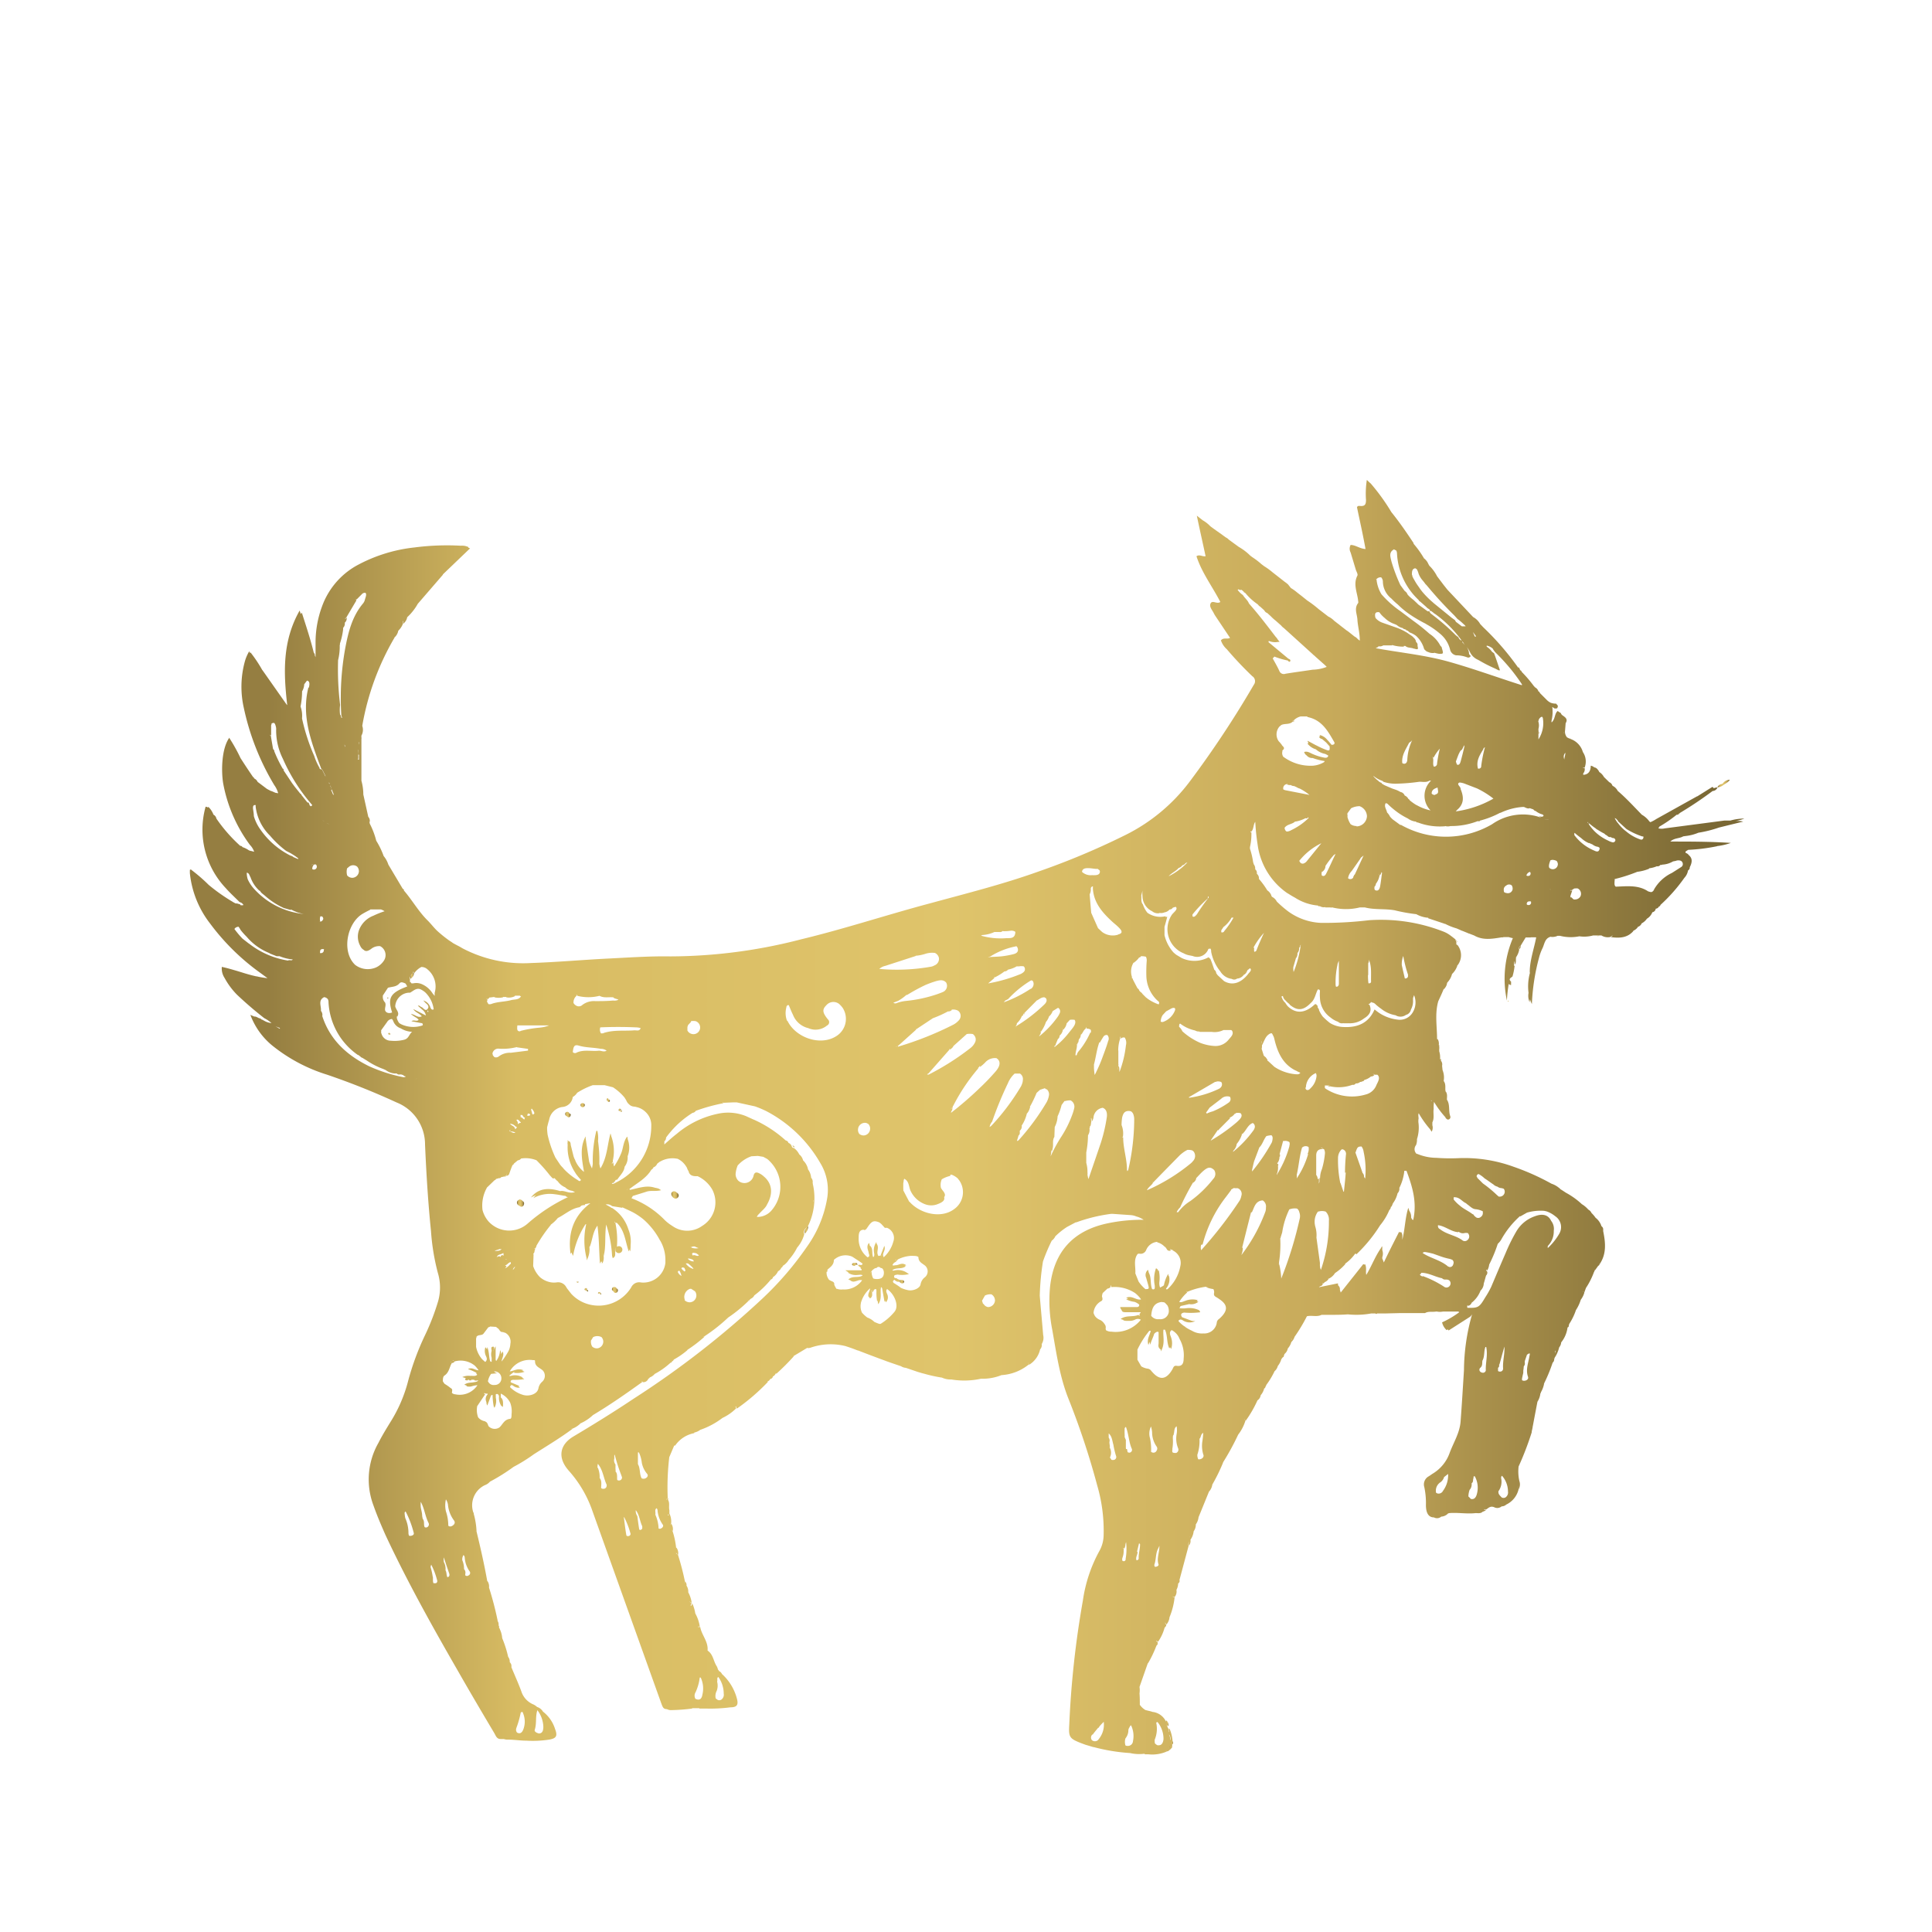 <svg xmlns="http://www.w3.org/2000/svg" xmlns:xlink="http://www.w3.org/1999/xlink" width="324" height="324" viewBox="0 0 324 324">
  <defs>
    <style>
      .cls-1 {
        opacity: 0;
      }

      .cls-2 {
        fill: none;
      }

      .cls-3 {
        fill: url(#Degradado_sin_nombre_34);
      }

      .cls-4 {
        fill: url(#Degradado_sin_nombre_34-2);
      }

      .cls-5 {
        fill: url(#Degradado_sin_nombre_34-3);
      }

      .cls-6 {
        fill: url(#Degradado_sin_nombre_34-4);
      }

      .cls-7 {
        fill: url(#Degradado_sin_nombre_34-5);
      }

      .cls-8 {
        fill: url(#Degradado_sin_nombre_34-6);
      }

      .cls-9 {
        fill: url(#Degradado_sin_nombre_34-7);
      }

      .cls-10 {
        fill: url(#Degradado_sin_nombre_34-8);
      }

      .cls-11 {
        fill: url(#Degradado_sin_nombre_34-9);
      }

      .cls-12 {
        fill: url(#Degradado_sin_nombre_34-10);
      }

      .cls-13 {
        fill: url(#Degradado_sin_nombre_34-11);
      }

      .cls-14 {
        fill: url(#Degradado_sin_nombre_34-12);
      }

      .cls-15 {
        fill: url(#Degradado_sin_nombre_34-13);
      }

      .cls-16 {
        fill: url(#Degradado_sin_nombre_34-14);
      }

      .cls-17 {
        fill: url(#Degradado_sin_nombre_34-15);
      }

      .cls-18 {
        fill: url(#Degradado_sin_nombre_34-16);
      }

      .cls-19 {
        fill: url(#Degradado_sin_nombre_34-17);
      }

      .cls-20 {
        fill: url(#Degradado_sin_nombre_34-18);
      }

      .cls-21 {
        fill: url(#Degradado_sin_nombre_34-19);
      }

      .cls-22 {
        fill: url(#Degradado_sin_nombre_34-20);
      }

      .cls-23 {
        fill: url(#Degradado_sin_nombre_34-21);
      }

      .cls-24 {
        fill: url(#Degradado_sin_nombre_34-22);
      }

      .cls-25 {
        fill: url(#Degradado_sin_nombre_34-23);
      }

      .cls-26 {
        fill: url(#Degradado_sin_nombre_34-24);
      }

      .cls-27 {
        fill: url(#Degradado_sin_nombre_34-25);
      }

      .cls-28 {
        fill: url(#Degradado_sin_nombre_34-26);
      }

      .cls-29 {
        fill: url(#Degradado_sin_nombre_34-27);
      }

      .cls-30 {
        fill: url(#Degradado_sin_nombre_34-28);
      }

      .cls-31 {
        fill: url(#Degradado_sin_nombre_34-29);
      }

      .cls-32 {
        fill: url(#Degradado_sin_nombre_34-30);
      }

      .cls-33 {
        fill: url(#Degradado_sin_nombre_34-31);
      }

      .cls-34 {
        fill: url(#Degradado_sin_nombre_34-32);
      }

      .cls-35 {
        fill: url(#Degradado_sin_nombre_34-33);
      }

      .cls-36 {
        fill: url(#Degradado_sin_nombre_34-34);
      }
    </style>
    <linearGradient id="Degradado_sin_nombre_34" data-name="Degradado sin nombre 34" x1="103.36" y1="279.39" x2="104.09" y2="279.39" gradientTransform="translate(-6 -94.01)" gradientUnits="userSpaceOnUse">
      <stop offset="0.05" stop-color="#957e41"/>
      <stop offset="0.21" stop-color="#d8bc63"/>
      <stop offset="0.49" stop-color="#dfc46b"/>
      <stop offset="0.74" stop-color="#c6a95a"/>
      <stop offset="0.98" stop-color="#7a6834"/>
    </linearGradient>
    <linearGradient id="Degradado_sin_nombre_34-2" x1="109.76" y1="280.14" x2="110.16" y2="280.14" xlink:href="#Degradado_sin_nombre_34"/>
    <linearGradient id="Degradado_sin_nombre_34-3" x1="148.88" y1="306.05" x2="149.8" y2="306.05" xlink:href="#Degradado_sin_nombre_34"/>
    <linearGradient id="Degradado_sin_nombre_34-4" x1="37.85" y1="281.37" x2="298.5" y2="281.37" xlink:href="#Degradado_sin_nombre_34"/>
    <linearGradient id="Degradado_sin_nombre_34-5" x1="294.04" y1="225.39" x2="296.12" y2="225.39" xlink:href="#Degradado_sin_nombre_34"/>
    <linearGradient id="Degradado_sin_nombre_34-6" x1="140.98" y1="300.29" x2="141.56" y2="300.29" xlink:href="#Degradado_sin_nombre_34"/>
    <linearGradient id="Degradado_sin_nombre_34-7" x1="201.55" y1="383" x2="201.96" y2="383" xlink:href="#Degradado_sin_nombre_34"/>
    <linearGradient id="Degradado_sin_nombre_34-8" x1="202.48" y1="386.3" x2="202.7" y2="386.3" xlink:href="#Degradado_sin_nombre_34"/>
    <linearGradient id="Degradado_sin_nombre_34-9" x1="273.73" y1="250.96" x2="274.14" y2="250.96" xlink:href="#Degradado_sin_nombre_34"/>
    <linearGradient id="Degradado_sin_nombre_34-10" x1="138.93" y1="286.26" x2="139.22" y2="286.26" xlink:href="#Degradado_sin_nombre_34"/>
    <linearGradient id="Degradado_sin_nombre_34-11" x1="250.19" y1="251.83" x2="250.43" y2="251.83" xlink:href="#Degradado_sin_nombre_34"/>
    <linearGradient id="Degradado_sin_nombre_34-12" x1="201.33" y1="366.57" x2="201.56" y2="366.57" xlink:href="#Degradado_sin_nombre_34"/>
    <linearGradient id="Degradado_sin_nombre_34-13" x1="202.19" y1="386.76" x2="202.46" y2="386.76" xlink:href="#Degradado_sin_nombre_34"/>
    <linearGradient id="Degradado_sin_nombre_34-14" x1="201.91" y1="387.04" x2="202.19" y2="387.04" xlink:href="#Degradado_sin_nombre_34"/>
    <linearGradient id="Degradado_sin_nombre_34-15" x1="258.86" y1="261.91" x2="259.05" y2="261.91" xlink:href="#Degradado_sin_nombre_34"/>
    <linearGradient id="Degradado_sin_nombre_34-16" x1="287.39" y1="230.51" x2="287.7" y2="230.51" xlink:href="#Degradado_sin_nombre_34"/>
    <linearGradient id="Degradado_sin_nombre_34-17" x1="74.83" y1="257.69" x2="75.4" y2="257.69" xlink:href="#Degradado_sin_nombre_34"/>
    <linearGradient id="Degradado_sin_nombre_34-18" x1="100.76" y1="280.92" x2="101.69" y2="280.92" xlink:href="#Degradado_sin_nombre_34"/>
    <linearGradient id="Degradado_sin_nombre_34-19" x1="107.7" y1="278.5" x2="108.26" y2="278.5" xlink:href="#Degradado_sin_nombre_34"/>
    <linearGradient id="Degradado_sin_nombre_34-20" x1="110.07" y1="280.34" x2="110.3" y2="280.34" xlink:href="#Degradado_sin_nombre_34"/>
    <linearGradient id="Degradado_sin_nombre_34-21" x1="108.62" y1="310.34" x2="109.65" y2="310.34" xlink:href="#Degradado_sin_nombre_34"/>
    <linearGradient id="Degradado_sin_nombre_34-22" x1="106.28" y1="310.93" x2="106.85" y2="310.93" xlink:href="#Degradado_sin_nombre_34"/>
    <linearGradient id="Degradado_sin_nombre_34-23" x1="103.97" y1="310.31" x2="104.56" y2="310.31" xlink:href="#Degradado_sin_nombre_34"/>
    <linearGradient id="Degradado_sin_nombre_34-24" x1="102.69" y1="309.07" x2="103.02" y2="309.07" xlink:href="#Degradado_sin_nombre_34"/>
    <linearGradient id="Degradado_sin_nombre_34-25" x1="92.7" y1="295.76" x2="93.89" y2="295.76" xlink:href="#Degradado_sin_nombre_34"/>
    <linearGradient id="Degradado_sin_nombre_34-26" x1="70.98" y1="261.37" x2="71.15" y2="261.37" xlink:href="#Degradado_sin_nombre_34"/>
    <linearGradient id="Degradado_sin_nombre_34-27" x1="71.76" y1="260.26" x2="71.85" y2="260.26" xlink:href="#Degradado_sin_nombre_34"/>
    <linearGradient id="Degradado_sin_nombre_34-28" x1="264.01" y1="216.9" x2="264.13" y2="216.9" xlink:href="#Degradado_sin_nombre_34"/>
    <linearGradient id="Degradado_sin_nombre_34-29" x1="118.57" y1="294.45" x2="119.81" y2="294.45" xlink:href="#Degradado_sin_nombre_34"/>
    <linearGradient id="Degradado_sin_nombre_34-30" x1="156.9" y1="308.94" x2="157.64" y2="308.94" xlink:href="#Degradado_sin_nombre_34"/>
    <linearGradient id="Degradado_sin_nombre_34-31" x1="108.64" y1="292.33" x2="108.95" y2="292.33" xlink:href="#Degradado_sin_nombre_34"/>
    <linearGradient id="Degradado_sin_nombre_34-32" x1="228.7" y1="276.15" x2="229.05" y2="276.15" xlink:href="#Degradado_sin_nombre_34"/>
    <linearGradient id="Degradado_sin_nombre_34-33" x1="177.63" y1="264" x2="177.84" y2="264" xlink:href="#Degradado_sin_nombre_34"/>
    <linearGradient id="Degradado_sin_nombre_34-34" x1="71.13" y1="267.37" x2="71.48" y2="267.37" xlink:href="#Degradado_sin_nombre_34"/>
  </defs>
  <title>EL PERRO</title>
  <g id="Capa_2" data-name="Capa 2">
    <g id="Capa_1-2" data-name="Capa 1">
      <g id="Capa_1-2-2" data-name="Capa 1-2">
        <g>
          <g class="cls-1">
            <rect class="cls-2" width="324" height="324"/>
          </g>
          <g id="Capa_1-2-2-2" data-name="Capa 1-2-2">
            <g>
              <path class="cls-3" d="M97.68,185h-.06a.31.31,0,0,0-.25.38h0a.35.35,0,0,0,.39.3h0a.38.38,0,0,0,.32-.41A.38.38,0,0,0,97.68,185Z"/>
              <path class="cls-4" d="M104.15,186.09a.23.23,0,0,0-.28-.16c-.06,0-.11.14-.11.22a.14.14,0,0,0,0,.09.18.18,0,0,0,.25.08h0a.28.28,0,0,0,.12-.2Z"/>
              <path class="cls-5" d="M143.36,211.81a.36.36,0,0,0-.46.17c-.08.18.23.32.44.32l.18-.2a1.31,1.31,0,0,0,.28,0C143.73,211.75,143.56,211.75,143.36,211.81Z"/>
              <path class="cls-6" d="M291,137.7a8.27,8.27,0,0,0,1.53-.42,8.44,8.44,0,0,0-2.35.33l.27.12h0l-.27-.12q-.48,0-1,0l-10,1.31a2.33,2.33,0,0,1-1.05,0c0-.08.11-.19.14-.27a.81.81,0,0,0,0-.22h0a.67.67,0,0,1,0,.2,21.51,21.51,0,0,0,2.91-2h.18l.3-.26a63.92,63.92,0,0,0,5.55-3.72h.06a.93.93,0,0,0,.76-.6,1.86,1.86,0,0,0-.65.15.23.23,0,0,0-.25-.21h0l-2.51,1.57a.47.47,0,0,1,.26,0h0a.55.55,0,0,0-.31,0l-6.79,3.78a6.52,6.52,0,0,1-1,.54.68.68,0,0,1-.21-.17,4,4,0,0,0-1.23-1.08h0c-1.32-1.35-2.61-2.77-4.05-4a1.85,1.85,0,0,0-.84-.84h0l-.05-.06h0a.91.91,0,0,0-.54-.56v.05h0v-.06l-.88-.86h0a2.21,2.21,0,0,0-.81-.85v-.08c-.21-.3-.4-.63-.81-.68h0a1.2,1.2,0,0,0-.59-.28c0,.9-.38,1.48-1.25,1.53a.53.53,0,0,1,0-.25,1.05,1.05,0,0,0,.23-.87h-.27v-.07h.23a.09.09,0,0,1,0,.07,2.83,2.83,0,0,0-.26-2.7,3.28,3.28,0,0,0-2.09-2.2h0v-.06h-.16l-.4-.2h0a1.47,1.47,0,0,1-.33-1.21l.09-1.15a.6.6,0,0,0-.19,0h.18c.5-.78-.19-1.08-.64-1.43h0l-.24-.38h-.1a1.78,1.78,0,0,0-.36-.25c-.54.48-.37,1.35-1,1.91a.73.73,0,0,1,0-.36,6.2,6.2,0,0,0,.11-2.23h0c.22.11.39.36.64.23.13.06.25,0,.3-.42-.08-.11-.19-.29-.28-.29h0V118a2.38,2.38,0,0,1-.95-.16,2.52,2.52,0,0,1-.71-.54h0l-1.08-1.08h0a.45.45,0,0,0-.27-.31h0l-.05-.06h.05a1.17,1.17,0,0,0-.54-.58h0l-.24-.27h0a21.45,21.45,0,0,0-2-2.33h0a.35.35,0,0,0-.27-.28.82.82,0,0,0-.32-.54.48.48,0,0,0,0,.17l-.08-.1v-.07a46,46,0,0,0-5.75-6.63h0l-.54-.57h0a3,3,0,0,0-1.18-1.17l-4.32-4.59h0l-.62-.78L241,96.64a6.73,6.73,0,0,0-1.33-1.8h0a.22.22,0,0,0-.1-.18h0a2.31,2.31,0,0,0-.73-1v.14h0v-.11a16.21,16.21,0,0,0-1.78-2.5v.15h0v-.26c-1.17-1.77-2.37-3.52-3.72-5.19h0a34.57,34.57,0,0,0-3.46-4.8h0l-.31-.27h0a2.77,2.77,0,0,0-.35-.33,15.11,15.11,0,0,0-.14,3.36c0,.7-.15,1.08-1,1-.18,0-.38-.07-.51.22.47,2.26,1,4.59,1.43,7-1-.06-1.67-.68-2.5-.68a1.34,1.34,0,0,0,0,1.26l.87,2.88c.1.33.38.75.27,1-.72,1.39-.08,2.7.11,4.08,0,.18.09.44,0,.54-.69.9-.16,1.84-.11,2.75.06,1.12.4,2.21.4,3.54l-.34-.26a1.61,1.61,0,0,0-.54-.43l-.84-.67a5.3,5.3,0,0,0-.54-.39l-1.13-.88a1.93,1.93,0,0,0-.28-.22l-.62-.48a3.55,3.55,0,0,0-1-.72l-1.61-1.24a17.89,17.89,0,0,0-1.92-1.45l-.88-.71-.17-.13-.69-.54a7.44,7.44,0,0,0-1-.71L216,98a5.56,5.56,0,0,0-.54-.42l-2.07-1.62a10.83,10.83,0,0,0-1.38-1l-.45-.34A12.68,12.68,0,0,0,210,93.43l-.33-.25h0a9.1,9.1,0,0,0-1.92-1.46l-1.7-1.24a1.28,1.28,0,0,0-.46-.34l-.54-.39a1,1,0,0,0-.16-.12L204,89l-.41-.29-.61-.45a5.44,5.44,0,0,0-1.27-1l-1-.78c.5,2.41,1,4.59,1.47,6.8-.54.1-1-.35-1.53,0,.88,2.75,2.7,5.13,4,7.67-.54.42-1.32-.35-1.62.23s.29,1.14.54,1.69a5.09,5.09,0,0,0,.3.5l2.41,3.6c-.48.29-1.08-.12-1.53.42a3.55,3.55,0,0,0,1,1.5,60.54,60.54,0,0,0,4.26,4.51l.14.1a1,1,0,0,1,.11,1.35h0A167.75,167.75,0,0,1,199.57,131a30.33,30.33,0,0,1-10.87,9.05,125.09,125.09,0,0,1-14.58,6.12c-5.94,2.13-12.1,3.67-18.22,5.34-7.18,1.91-14.26,4.26-21.49,6a88,88,0,0,1-22,2.88c-3.6-.06-7.21.21-10.8.38-4.17.22-8.36.59-12.53.73A21.91,21.91,0,0,1,77.5,159a8.35,8.35,0,0,0-.77-.43l-.71-.38h0l-.34-.24h0c-.21-.13-.42-.27-.63-.43h0a20.33,20.33,0,0,1-1.69-1.38c-.54-.49-1.13-1.28-1.71-1.84-1.49-1.49-2.52-3.34-3.89-4.93a.11.11,0,0,1-.1-.08h0l.11.08a.39.39,0,0,0-.26-.34v.1h0V149h0l-2.38-4h0a4.31,4.31,0,0,0-.79-1.44h0A13,13,0,0,0,63.1,141h0A13.43,13.43,0,0,0,62,138.11h0a.26.26,0,0,0-.1-.26H62a1,1,0,0,0-.24-.87h0l-.83-3.75h0a8.57,8.57,0,0,0-.32-2.3v-.29a.71.71,0,0,1-.27-.54v-.62h0v-.06h0a.06.06,0,0,1,0,.06v.62a.71.71,0,0,0,.27.54v-6.76a.23.23,0,0,0,0-.2h0l0-.31h0a2,2,0,0,0,.15-1.62v-.07a44,44,0,0,1,5.41-14.76.72.72,0,0,1-.2-.19h0a.61.61,0,0,0,.19.17,2,2,0,0,0,.63-1.12h0a3.27,3.27,0,0,0,.79-1.19,1.28,1.28,0,0,0,0-.39l.06-.09a3.84,3.84,0,0,1,0,.48,1.79,1.79,0,0,0,.65-1.08h0v-.22a1.74,1.74,0,0,1,0,.22,9.12,9.12,0,0,0,1.75-2.21l-.11-.11h-.17v0h.16a.48.48,0,0,1,.06-.29v-.07a2.57,2.57,0,0,0-.08.38l.11.11,4.26-4.93v-.06l4.56-4.37-.29-.12v-.1a2.44,2.44,0,0,0-1.25-.22,42.25,42.25,0,0,0-7.79.29,26,26,0,0,0-9.82,3.11A12.86,12.86,0,0,0,54,101.71a17.46,17.46,0,0,0-1.08,6.07v2.46h0c0-.09-.08-.19-.11-.28a.66.66,0,0,0-.19-.5h0c-.54-2.24-1.28-4.44-2-6.71-.07.07-.11.15-.18.22l-.19-.58c-2.93,5.16-2.7,10.48-2.08,15.86l-.12-.12h0L44,112.37v.13h0v-.1a22.29,22.29,0,0,0-2-3l-.06.13-.15-.3a7.07,7.07,0,0,0-.79,1.93,16,16,0,0,0-.11,7.56A42.12,42.12,0,0,0,46,131.67a4.07,4.07,0,0,1,.65,1.36l-.46-.08-.64-.28h-.07c-.26-.13-.5-.25-.74-.39l-1.54-1.16h0a1.11,1.11,0,0,0-.58-.57.36.36,0,0,0-.3-.3h.08c-.69-1-1.42-2.11-2.06-3.11a29,29,0,0,0-1.92-3.44v.17l0-.1c-1.25,1.81-1.34,5.43-1,7.56a24.9,24.9,0,0,0,4.49,10.36,3,3,0,0,1,.71,1.15,1.33,1.33,0,0,1-.34-.1h0a2,2,0,0,1-.54-.14,4.37,4.37,0,0,0-1.08-.54h0a.39.39,0,0,0-.37-.21.14.14,0,0,0,.06.11h0l-.06-.11a25.84,25.84,0,0,1-4-4.57.94.94,0,0,0-.49-.66h0a3.54,3.54,0,0,0-.87-1.32s0,.08-.07.13a.57.57,0,0,0-.38-.14,14.26,14.26,0,0,0,3.38,13.65c.73.83,1.55,1.57,2.33,2.35a.94.94,0,0,1,.64.49,1,1,0,0,1-.54,0v-.12a5.44,5.44,0,0,1-.54-.15h0l-.22,0a3.91,3.91,0,0,1-.57-.31A30.58,30.58,0,0,1,35,148.4a28.29,28.29,0,0,0-2.87-2.49h0l-.13-.12c-.11.13-.16,0-.16.19v.43a16.46,16.46,0,0,0,3.38,8.45,38.09,38.09,0,0,0,8.51,8.35l1.13.83a13.79,13.79,0,0,1-1.8-.3H43c-.84-.18-1.67-.42-2.49-.68l-.72-.22c-.86-.25-1.71-.51-2.59-.69a2.89,2.89,0,0,0,.46,1.85,12.5,12.5,0,0,0,2.09,2.82q2.19,2.07,4.57,3.93a5.6,5.6,0,0,1,1.21.82,3,3,0,0,1-1.3-.43A1.06,1.06,0,0,1,44,171h-.09l-.26-.21c-.33,0-.6-.35-1-.31l-.66-.28a12.05,12.05,0,0,0,4,5.4,27.66,27.66,0,0,0,8.87,4.63,121.64,121.64,0,0,1,11.64,4.65,7.56,7.56,0,0,1,4.78,7.05c.21,4.86.51,9.75,1,14.54a37.32,37.32,0,0,0,1.15,7,8.53,8.53,0,0,1,.06,4.7,39.38,39.38,0,0,1-2.22,5.76,44.27,44.27,0,0,0-2.8,7.56,24.27,24.27,0,0,1-3,7c-.7,1.14-1.41,2.3-2,3.47a12.36,12.36,0,0,0-.83,10.53c.59,1.68,1.29,3.31,2,4.92,3.65,7.81,7.86,15.35,12.14,22.78,2,3.51,4.06,7,6.11,10.45.26.44.4,1,1.08,1h.52a2.12,2.12,0,0,0,.75.1c1,0,2,.17,3,.17a18.28,18.28,0,0,0,3.84-.17c1.22-.21,1.46-.61,1-1.8a5.91,5.91,0,0,0-2-2.88l-.08.07h0l.07-.07a1.77,1.77,0,0,0-1-.8h0a2.54,2.54,0,0,0-.57-.4,3.54,3.54,0,0,1-2.07-2.21c-.5-1.37-1.11-2.7-1.67-4.06h0a1,1,0,0,0-.28-.88h0a1.23,1.23,0,0,0-.26-.85h0a18.69,18.69,0,0,0-1-3.14l-.26-.07h0l.26.07a4.29,4.29,0,0,0-.54-1.78.25.25,0,0,0,0-.24.1.1,0,0,0-.07-.09,1.1,1.1,0,0,0-.16-.77v-.09a55.06,55.06,0,0,0-1.44-5.51h0a1.64,1.64,0,0,0-.25-1.08,1.94,1.94,0,0,0-.26.23h0a1.42,1.42,0,0,1,.22-.2c-.5-2.81-1.13-5.58-1.8-8.35a1.33,1.33,0,0,0-.24-.11h0a.66.66,0,0,1,.24.11,12.84,12.84,0,0,0-.54-3.19h0a3.74,3.74,0,0,1,1.92-4.58,2,2,0,0,0,.86-.59h0A31.93,31.93,0,0,0,86.12,246h0a28,28,0,0,0,3.41-2.12c2.16-1.38,4.38-2.7,6.48-4.26a.75.75,0,0,1-.3-.09h0a1.25,1.25,0,0,0,.26.07,4,4,0,0,0,1.38-.89.37.37,0,0,1-.13-.17h0a.4.4,0,0,0,.13.16,7.33,7.33,0,0,0,2.09-1.39h0c2.87-1.71,5.61-3.63,8.28-5.55a.39.39,0,0,0-.17-.14l.07,0a.49.49,0,0,1,.18.17h.2a.88.88,0,0,0,.73-.59.3.3,0,0,0,.24-.22l-.21.17h0l.17-.14h0a2,2,0,0,0,.86-.59l-.23-.09h0l.22.09a12.68,12.68,0,0,0,2.66-1.88h0a.31.31,0,0,0,.25-.19h0a.07.07,0,0,1,.06-.07A.53.53,0,0,0,113,228h0a13.11,13.11,0,0,0,2.27-1.57,1,1,0,0,0-.06-.34h0a1.36,1.36,0,0,1,.06.29,23.66,23.66,0,0,0,2.88-2.21.76.76,0,0,1-.27-.06h0a.47.47,0,0,0,.24,0,28.79,28.79,0,0,0,4-3.16h0a23.62,23.62,0,0,0,3.5-2.88h0l.29-.27v-.43h0v.43a1.15,1.15,0,0,0,.59-.56,16,16,0,0,0,2.78-2.67,1.26,1.26,0,0,0-.1-.38h0a1.64,1.64,0,0,0,.1.38.45.45,0,0,0,.34-.39.68.68,0,0,0-.07-.37h0a.83.83,0,0,0,.07.38,2.32,2.32,0,0,0,.86-1h0a1.08,1.08,0,0,0,.54-.59.37.37,0,0,0,.25-.3,3.08,3.08,0,0,0,0-.43h0a2.94,2.94,0,0,1,0,.42,3,3,0,0,0,1-1h0a9.4,9.4,0,0,0,1.41-2.06h0a5.68,5.68,0,0,0,1.19-2.23h0a.94.94,0,0,1,.54-1.2,10.67,10.67,0,0,0,.89-7.3c-.05.15-.09.32-.14.48V199a1.48,1.48,0,0,1,.12-.41.2.2,0,0,0,0-.21h0a1,1,0,0,0-.25-.87h0a2.73,2.73,0,0,0-.54-1.43V196a2.84,2.84,0,0,0-.81-1.4h0a1.81,1.81,0,0,0-.64-1h0a2.88,2.88,0,0,0-.91-1.08.35.35,0,0,1-.35-.28h0a.91.91,0,0,0-.57-.58v.08h0v-.12h0a.56.56,0,0,0-.44-.36h0a20.39,20.39,0,0,0-5.25-3.45l-.24-.1-1.19-.54a8,8,0,0,0-4.24-.48,15.57,15.57,0,0,0-7.35,3.45c-.71.54-1.39,1.17-2.09,1.79v-.16c0-.15,0-.28,0-.42l-.1-.1-.12-.11h0l.17.14v-.5h0v.5l.07.12a.83.83,0,0,0,.27-.63h0a15.93,15.93,0,0,1,4.44-4.14c.08-.32.3-.34.54-.34h0c-.27,0-.5,0-.58.34a.71.71,0,0,0,.58-.34h0a30,30,0,0,1,4.63-1.28.52.52,0,0,0-.19-.14h.09l.09.07,1.65-.07h.6l3.06.67a16.55,16.55,0,0,1,2,.85,22.44,22.44,0,0,1,9,8.73,8.61,8.61,0,0,1,1.08,6,19.53,19.53,0,0,1-3.39,8,53.22,53.22,0,0,1-7.43,8.64,151.93,151.93,0,0,1-21.6,16.8c-3.32,2.22-6.71,4.32-10.14,6.36-2.29,1.39-2.61,3.51-.87,5.57l.09.11a19.8,19.8,0,0,1,4,6.79q5.76,16.1,11.51,32.16c.31.86.4,1.05,1,1.08a1.38,1.38,0,0,0,.72.16,31.52,31.52,0,0,0,3.49-.26v-.06h1.21v-.05h0a.2.2,0,0,0,0,.11h1.22a26.08,26.08,0,0,0,4-.21c1.08,0,1.37-.4,1.08-1.46a8.45,8.45,0,0,0-2.48-4.1l-.08.07.07-.07a1.09,1.09,0,0,0-.54-.54h0a.36.36,0,0,0-.15-.23h0a2,2,0,0,0-.19-.54c-.58-.85-.58-2-1.55-2.65.15-1.5-1-2.59-1.23-3.95h-.37v-.07h.3a6.59,6.59,0,0,0-.76-2.21h0a6.24,6.24,0,0,0-.54-1.75.48.48,0,0,1-.23.51.33.33,0,0,0,0-.14.46.46,0,0,0,.1-.39l-.27-.16v-.05l.34.2a5.21,5.21,0,0,0-.58-1.76h0a1.8,1.8,0,0,0-.3-1.13l-.24.15h0l.25-.15a.72.72,0,0,0-.25-.66c-.05.09-.1.19-.16.28h0c0-.08.1-.18.15-.27a44.32,44.32,0,0,0-1.18-4.53,1,1,0,0,1-.3-.2v-.11c.1.12.18.26.33.31a1.55,1.55,0,0,0-.28-1.18l-.21.19h0a1.07,1.07,0,0,0,.16-.14,13.58,13.58,0,0,0-.62-2.88c-.09,0-.16-.15-.25-.26h0a1,1,0,0,0,.3.29,1.62,1.62,0,0,0-.24-1.21.43.43,0,0,1-.22.18h0a.73.73,0,0,0,.19-.2,3.09,3.09,0,0,0-.29-1.69h0v-.54h0c-.15-.59.1-1.21-.23-1.75v-.07a.3.3,0,0,0,0-.23.61.61,0,0,0-.26.35v-.13a.56.56,0,0,1,.21-.22,42.45,42.45,0,0,1,.27-6.95v-.22h0v.28c.28-.64.54-1.28.82-1.92h.16a5,5,0,0,1,3.2-2.08v-.1a2.48,2.48,0,0,0,1-.45h0a13.25,13.25,0,0,0,3.73-2,.37.37,0,0,0-.05-.27h0l.05.27a8.1,8.1,0,0,0,2.31-1.62,1.66,1.66,0,0,1-.13-.27l.08-.06a1.17,1.17,0,0,0,.17.38,34.29,34.29,0,0,0,5.17-4.45l-.07-.07a1,1,0,0,0,.54-.54A.64.64,0,0,1,129,231h0a.74.74,0,0,0,.23.2h0l.09.06.27-.29a.24.24,0,0,0,0-.12,1,1,0,0,0,.51-.54l.11.06a39.13,39.13,0,0,0,2.88-2.88.11.11,0,0,1,0-.08l2.3-1.38.06.05a2,2,0,0,0,.42-.05,10.3,10.3,0,0,1,5.87-.3c.48.15.95.31,1.49.51l.62.24h.06l.26.1c1,.39,2,.77,3,1.14.48.19,1,.36,1.45.54.83.3,1.66.58,2.49.86a1.66,1.66,0,0,0,.8.27l2,.68.74.22.32.08a24.82,24.82,0,0,0,3,.66,3.4,3.4,0,0,0,1.57.31,13.16,13.16,0,0,0,5-.13.67.67,0,0,0-.2,0h0a.67.67,0,0,1,.2,0,8.3,8.3,0,0,0,3.41-.6v-.06h0v.06a8,8,0,0,0,4.47-1.7h0a.26.26,0,0,0,.14-.09,2,2,0,0,0-.13-.25h.05c0,.1.1.2.13.29a4.06,4.06,0,0,0,1.82-2.57h0a1,1,0,0,0,.27-.84v-.06a2,2,0,0,0,.24-1.51c-.18-2.2-.39-4.39-.57-6.59a42.84,42.84,0,0,1,.54-5.75h0a31.26,31.26,0,0,1,1.47-3.48h0a1.88,1.88,0,0,0,.63-.79l-.21-.13h0a1.07,1.07,0,0,1,.22.15,12.28,12.28,0,0,1,1.92-1.53.55.55,0,0,0-.2-.17h0a.55.55,0,0,1,.2.17l1.47-.78h.12a26.81,26.81,0,0,1,5.78-1.41h.35l3,.21a3,3,0,0,1,.72.15,2.3,2.3,0,0,0,.42.14,4.82,4.82,0,0,1,1,.49,28.15,28.15,0,0,0-5.94.57c-5.88,1.2-9.14,4.79-9.77,10.72a25.06,25.06,0,0,0,.38,7.18c.69,3.9,1.23,7.8,2.7,11.51A129.44,129.44,0,0,1,184,249.09a27.13,27.13,0,0,1,1.08,8.4,5.57,5.57,0,0,1-.65,2.5,24.43,24.43,0,0,0-2.83,8.43,157.58,157.58,0,0,0-2.28,20.78c-.13,2.12,0,2.36,2.07,3.16l.19.07.16.06.33.12.28.08,1,.3h.07a31.28,31.28,0,0,0,6.09,1,7,7,0,0,0,2.41.12h.05v.09h.62a6.08,6.08,0,0,0,3.15-.5l-.32-.06h.05l.32.06a.36.36,0,0,0,.23-.13l.29-.23.26-.3v-.27h0a.81.81,0,0,0,0-.22h0l.09-.08a6.44,6.44,0,0,0-.54-2.6l-.07.11v.47l-.05,0v-.47a1.44,1.44,0,0,1-.3-.85l-.26-.3h0l.26.3.09-.07-.24-.33h0a2.86,2.86,0,0,0-2.11-1.62h-.09a5.27,5.27,0,0,0-.68-.19l-.57-.14a3.07,3.07,0,0,1-.95-.88h0c0-.64,0-1.29-.05-1.91a1.15,1.15,0,0,1-.37,0h0a1.15,1.15,0,0,0,.37,0,3.91,3.91,0,0,0,0-1.08,1.87,1.87,0,0,0-.34.08h0a1.94,1.94,0,0,1,.33-.07l1.4-4h0a.74.74,0,0,0-.19-.27h0a.74.74,0,0,1,.21.31,18.83,18.83,0,0,0,1.38-2.86h0a.18.18,0,0,0,.06-.17.37.37,0,0,1,.05-.18.37.37,0,0,0-.05.18.39.39,0,0,0,.22-.37.28.28,0,0,0-.1.09h0l.12-.27c-.09,0-.19-.08-.27-.13v-.09l.3.15a7.5,7.5,0,0,0,1.08-2.33h0l.18-.21a.3.3,0,0,0,.08-.24,3.73,3.73,0,0,1-.16-.35.73.73,0,0,0,0-.12,2.93,2.93,0,0,0,.19.4,2.15,2.15,0,0,0,.54-1.25h0a12,12,0,0,0,.86-3.38.36.36,0,0,1-.3-.05v-.07a.36.36,0,0,0,.33.07,1.44,1.44,0,0,0,.27-1.15h0a2.42,2.42,0,0,0,.29-1.08h0a.5.5,0,0,0,.22-.59h0l1.52-5.68a1.15,1.15,0,0,1,.11-.81,1.48,1.48,0,0,0-.07.75,1.19,1.19,0,0,0,.28-1,3,3,0,0,0,.54-1.42h0a1.89,1.89,0,0,0,.36-1.08l-.07-.8h0l.06.74a2.58,2.58,0,0,0,.47-1.22h0l1.76-4.32c-.09,0-.16-.08-.25-.12h0a1.26,1.26,0,0,0,.26.13,2.25,2.25,0,0,0,.54-1.17,30.14,30.14,0,0,0,1.81-3.7l-.1-.07h0v-.29h0v.29l.07.08a43.2,43.2,0,0,0,2.55-4.67h0a7.38,7.38,0,0,0,1.2-2.29h0l-.12-.34,0-.09c0,.12.1.26.16.42a19.31,19.31,0,0,0,2-3.46h0a1.23,1.23,0,0,0,.54-.86h0a2.67,2.67,0,0,0,.58-1.12h0a.4.4,0,0,0,.23-.34h0a.37.37,0,0,0,.12-.25l-.1,0a.55.55,0,0,0-.16-.18h0a.55.55,0,0,1,.16.18l.1,0a13.62,13.62,0,0,0,1.4-2.32l-.28-.26h0l.27.27a1.7,1.7,0,0,0,.55-.88h0a3.26,3.26,0,0,0,.59-1.14l-.21-.27h0a2.83,2.83,0,0,0,.2.28l.25-.33h0a.25.25,0,0,0,.19-.28h0l.11-.28a1.59,1.59,0,0,0,.54-.88,2.33,2.33,0,0,0-.33-.14h0l.31.13a2.72,2.72,0,0,0,.62-1.11h0a1.94,1.94,0,0,0,.54-.87h0a28.64,28.64,0,0,0,2.07-3.45h0c.81-.2,1.68.16,2.46-.24h1.35c1,0,2.05,0,3.06-.08a13.86,13.86,0,0,0,3.91-.15h.71a.17.17,0,0,0,.22.06.34.34,0,0,0,.06-.06h1.31l2.45-.06h4.28c.54-.34,1.2-.15,1.86-.26h.14a2.58,2.58,0,0,0,1,0h2.59l.15.11a15.46,15.46,0,0,1-2.88,1.7,2.47,2.47,0,0,0,.76,1.3l.2-.12.14.18,3.63-2.32a2.79,2.79,0,0,0,.3-.38,34.84,34.84,0,0,0-1.36,9.36c-.18,2.87-.35,5.75-.57,8.64-.15,1.91-1.2,3.52-1.84,5.26a6.63,6.63,0,0,1-2.76,3.41c-.25.15-.48.33-.72.48a1.55,1.55,0,0,0-.76,1.83,12.77,12.77,0,0,1,.27,3c0,1.36.46,2.07,1.34,2.07a1.07,1.07,0,0,0,1.23-.13h0a2.56,2.56,0,0,0,.11-.24h0l-.12.24a1.67,1.67,0,0,0,1.16-.54h0l.2-.05c1.47-.12,2.94.17,4.42,0l.09-.09h0l-.09.09c.41,0,.85.11,1.2-.25h0a.35.35,0,0,0,.23-.09.29.29,0,0,0,.28-.22h-.29v-.09h.28v.07c.41-.21.72-.68,1.4-.41a1.12,1.12,0,0,0,1.26-.14h0a1.14,1.14,0,0,0,.77-.3h0a3.8,3.8,0,0,0,2.06-2.53,2.37,2.37,0,0,0-.11-.69,1.93,1.93,0,0,1,.12.67,1.68,1.68,0,0,0,.13-1.4,7.22,7.22,0,0,1-.13-2.41h-.18v0h.17a51.26,51.26,0,0,0,2.21-5.75.53.53,0,0,1-.32-.08h0a.5.5,0,0,0,.31.1,3,3,0,0,1,.1-.54h0c.28-1.55.58-3.08.87-4.61h0a3.41,3.41,0,0,0,.5-1.41h0a.25.25,0,0,0,.09-.2h0a4.45,4.45,0,0,0,.54-1.49,3.3,3.3,0,0,0-.38.12h0c.12,0,.27-.12.38-.12a27.2,27.2,0,0,0,1.42-3.45h0a.76.76,0,0,0,.26-.6.37.37,0,0,0,.06-.21h0a5.41,5.41,0,0,0,.78-1.77,1.43,1.43,0,0,0,.33-.8,1.62,1.62,0,0,1-.07-.62v0a1.28,1.28,0,0,0,.06.61,5,5,0,0,0,1.08-2.52.29.29,0,0,0,.21-.32l.07-.27a10.24,10.24,0,0,0,1.13-2.33,6.84,6.84,0,0,0,.81-1.73h0a3.62,3.62,0,0,0,.58-1.14.25.25,0,0,0-.17,0h.15l.31-.84h0a12.76,12.76,0,0,0,1.34-2.66h0a.31.31,0,0,0,.08-.24,1,1,0,0,0-.06-.34h0a1,1,0,0,1,.08.38l.62-.86h0a.3.3,0,0,0,.21-.29,1.32,1.32,0,0,0-.06-.39v0a1.25,1.25,0,0,1,.07.43c1.2-1.75,1-3.64.6-5.59h0a.29.29,0,0,0,0-.18,1,1,0,0,0-.21.21h0a.92.92,0,0,1,.22-.22.66.66,0,0,0-.27-.59.23.23,0,0,1-.16.13h0a.18.18,0,0,0,.15-.11,2.85,2.85,0,0,0-1-1.45,5.14,5.14,0,0,0-.68-.8h0a1.19,1.19,0,0,0-.54-.57h0a4.5,4.5,0,0,0-1.08-.91h0a12.81,12.81,0,0,0-2.66-1.91c-.34-.22-.66-.44-1-.64v-.06h0l-.22-.16a3.76,3.76,0,0,0-1.21-.66,39.69,39.69,0,0,0-6.35-2.84,24.2,24.2,0,0,0-9.35-1.44,30.9,30.9,0,0,1-3.6-.06,8.54,8.54,0,0,1-3.24-.67h-.09a1.07,1.07,0,0,1-.09-1.46,2.47,2.47,0,0,0,.16-1,1,1,0,0,0-.2-.48h0a.93.93,0,0,1,.2.48,6.42,6.42,0,0,0,.22-2.95.42.42,0,0,0,0-.27l-.1.06h0l.11-.08c.12-.31-.1-.75.06-1.11a16.52,16.52,0,0,0,1.92,2.7c.08.13.16.27.25.4a1.36,1.36,0,0,0,.12-1.08h0v-.49h0c.37-.73.1-1.52.22-2.27a5.64,5.64,0,0,1,.06-1.16,16.23,16.23,0,0,0,1.92,2.59v.07c.15.17.32.39.58.27h0a.42.42,0,0,0,.21-.56h0c-.31-.89,0-1.92-.54-2.73a.63.63,0,0,1-.11.12h0a.52.52,0,0,0,.1-.11h0c0-.54.13-1-.25-1.47h0c-.06-.54.11-1.17-.29-1.68l-.14.14h0l.14-.14a3.36,3.36,0,0,0-.19-1.83.92.92,0,0,0-.13.21h0a.92.92,0,0,1,.13-.21l-.08-.73a1,1,0,0,0-.21-.87.34.34,0,0,0,0-.28c-.17.09-.19.16-.14.21h0v-.05a3.49,3.49,0,0,0-.13-1.44v-.44a.33.33,0,0,0,0-.24v-.35h-.08a1.5,1.5,0,0,0-.17-1h-.19v0H241c0-2.13-.4-4.26.2-6.36.31-.67.61-1.3.89-2a.58.58,0,0,1-.06-.17,1.42,1.42,0,0,0,.08.18,1.92,1.92,0,0,0,.54-.88,1.18,1.18,0,0,0-.45.14h0a1.33,1.33,0,0,1,.42-.12l.09-.28h0a3.21,3.21,0,0,0,.8-1.44h0a3.42,3.42,0,0,0,.87-1.34.45.45,0,0,1,0-.23.41.41,0,0,0,0,.18,2.75,2.75,0,0,0,0-3.52v.05a.44.44,0,0,1-.15-.12V158a.24.24,0,0,1-.05-.18.22.22,0,0,0-.12-.16v0h0l.07-.07c-.11-.11-.25-.21-.37-.31l-.09-.07c-.1-.08-.2-.16-.32-.24a4.8,4.8,0,0,0-1.28-.74,28.81,28.81,0,0,0-12.46-1.91,64.1,64.1,0,0,1-8.07.45,10.1,10.1,0,0,1-5.5-1.92,19.05,19.05,0,0,1-1.92-1.66,1.78,1.78,0,0,0-.78-.78l-.09-.09a1.7,1.7,0,0,0-.72-1h0a13.86,13.86,0,0,0-1.4-1.92v-.06a1,1,0,0,0-.35-.8h0v-.17a.7.7,0,0,0-.28-.58h0a1.24,1.24,0,0,0-.27-.89h0a.37.37,0,0,0-.07-.25h0a13,13,0,0,0-.54-2.32l-.13-.08h0l.13.1v-.29h0a9.68,9.68,0,0,0,.24-2.51h-.16v-.11h.17c.41-.45.29-1.14.64-1.62a37,37,0,0,0,.39,3.78,11.78,11.78,0,0,0,4.92,8.14l.29.17c.35.23.71.44,1.08.64a8.43,8.43,0,0,0,3.83,1.31l.08.11h.26a1.21,1.21,0,0,0,.89.15v-.08h0a.33.33,0,0,1,0,.14h.86v-.06h0v.06a.31.31,0,0,0,.25,0h.07a9.67,9.67,0,0,0,4.6,0h.87c1.62.42,3.32.18,5,.48a27.73,27.73,0,0,0,3.62.65h0a4.78,4.78,0,0,0,2,.6V154h0l2.61.87h0a.55.55,0,0,0,.24.07h0a10.23,10.23,0,0,0,1.92.76l.66.29h0a1.51,1.51,0,0,0,.35.14l.86.35a.58.58,0,0,0,.22.08h0l.83.32h0c1.49.85,3,.57,4.58.32h.31v-.05H253a5.68,5.68,0,0,0,.71.18,17.45,17.45,0,0,0-1,10.46c.05-1,.16-1.85.3-2.78a.6.6,0,0,0,.4.18v-.57c-.54-.46,0-.63.24-.87A10.14,10.14,0,0,0,254,162a.43.43,0,0,1-.11-.12v-.33l0-.18a1.6,1.6,0,0,1,0-.21h0a1.7,1.7,0,0,1,.1.37v.26c.35-.34.17-.8.26-1.2h-.05a3.19,3.19,0,0,0,.59-1.42h0a.65.65,0,0,0,.24-.54.58.58,0,0,0-.28.57l-.25.1h0l.2-.08a.62.62,0,0,1,.28-.6v-.54h0v.58h0l.88-1.45h.84v-.14h0v.12h.85v-.07h0v.06l.07.05c-.37,1.92-1.08,3.84-1.08,5.81a.3.3,0,0,1,0,.23,8.61,8.61,0,0,0-.2,3.24h0a2.62,2.62,0,0,0,.18,1.56,4.13,4.13,0,0,1,.07-.49,4.28,4.28,0,0,0,.31.8,35,35,0,0,1,1.19-7.74l-.19-.22h0l.19.22a8.34,8.34,0,0,1,.54-1.52c.38-.7.38-1.69,1.33-2v-.19h0v.16a2.06,2.06,0,0,0,1.25-.15h.41a7.38,7.38,0,0,0,3.24.08,5.76,5.76,0,0,0,2.3-.14h1.41a2,2,0,0,0,1.5.25.69.69,0,0,1,.3-.2h.14a.77.77,0,0,0-.36.23c1.4.18,2.74.15,3.75-1v-.07a1.73,1.73,0,0,0,.81-.68.23.23,0,0,0-.17-.16h0a.23.23,0,0,1,.18.17,1,1,0,0,0,.59-.57h0a2.44,2.44,0,0,0,.88-.78,2.14,2.14,0,0,0,.91-1.08.69.69,0,0,0,.57-.59l-.06-.08h0l.05.07a.63.63,0,0,0,.54-.36h0a.32.32,0,0,0,.26-.27l-.22-.11h0l.22.11a27.67,27.67,0,0,0,4-4.53,2.44,2.44,0,0,0,.63-1.26.55.55,0,0,0,.28-.59.88.88,0,0,1-.21-.12h0a1,1,0,0,0,.24.14c.37-.77.48-1.43-.19-2a.92.92,0,0,0-.35-.3.56.56,0,0,1-.17-.09c-.16-.22.23-.35.42-.49a30.46,30.46,0,0,0,4.86-.61l-.11-.22h0l.1.2a10.29,10.29,0,0,0,2.32-.54h-.17c-3.37-.22-6.71-.22-10-.22.69-.63,1.54-.49,2.16-.87h0l.5-.07a7.56,7.56,0,0,0,2.05-.54v-.19h0v.19a20.38,20.38,0,0,0,3.46-.87h0l4.06-1A4.36,4.36,0,0,0,291,137.7Zm-48.62,45.4h0c0-.12.05-.24.07-.36a2.32,2.32,0,0,1-.07.38Zm18.17,44.78h0a.53.53,0,0,0-.16-.2h0a.38.38,0,0,1,.16.19ZM237.6,95.46a3.09,3.09,0,0,1,.3.75,3.75,3.75,0,0,0,.57,1c.15.18.3.35.44.54a1.43,1.43,0,0,0,.3.35c.72.87,1.46,1.72,2.21,2.55l.25.27c.73.78,1.45,1.54,2.21,2.28l.54.6a8.31,8.31,0,0,1,.86.71l.36.33c.12.11.1.14.16.2h-.64l-1-.76L244,104l-.54-.39-3-2.44-.12-.11-.15-.13a15.64,15.64,0,0,1-1.42-1.4l-.25-.29c-.19-.24-.38-.49-.54-.74l-.2-.28c-.22-.31-.43-.65-.62-1a3.19,3.19,0,0,1-.32-.64.23.23,0,0,0-.06-.2c0-.47,0-1,.57-1.08h0ZM250.46,109c.09.11.18.23.26.35a34.25,34.25,0,0,1,2.87,3.15c.57.72,1.11,1.46,1.62,2.23a.15.15,0,0,1,0,.18c-4.26-1.36-8.1-2.77-12.18-3.92s-8.22-1.53-12.33-2.29l.45-.22v-.11a1.06,1.06,0,0,0,.83-.14h.13l.51,0v0h.84V108h0a.49.49,0,0,1,0,.17,6.34,6.34,0,0,0,2,.27.44.44,0,0,0-.08-.11l.18,0h.12c.41.38,1,.23,1.46.47l0-.12h0v.09c.68.2.73.16.58-.47h0a.63.63,0,0,0-.26-.65s0,0,0,0v-.08a.22.22,0,0,0-.06-.19h0a.83.83,0,0,0-.28-.39,1.93,1.93,0,0,0-.51-.44l-.58-.4h0a9.09,9.09,0,0,0-2-.95l-2.16-.76a2.72,2.72,0,0,1-1.08-.68l-.1-.11a1.24,1.24,0,0,1-.06-.74.44.44,0,0,1,.35-.25h.31a3.15,3.15,0,0,1,.24.3,4.78,4.78,0,0,0,.68.67,4.4,4.4,0,0,0,1.59,1h0l.19.07.27.13a2.07,2.07,0,0,0,1,.5h0a.31.31,0,0,0,.27.17h0a.48.48,0,0,0,.23.07h0a.32.32,0,0,0,.3.19l.34.3a4,4,0,0,1,1.08.58,4.68,4.68,0,0,1,1.29,2,.7.7,0,0,0,.33.47.58.58,0,0,0,.36.21h0a1.78,1.78,0,0,0,1.2.15v-.09h0a.24.24,0,0,0,0,.12q.34.09.69.15c.74,0,.74,0,.44-1h0a.3.3,0,0,0-.19-.28l-.05-.09h0a5.38,5.38,0,0,0-1.83-2,31.14,31.14,0,0,0-2.7-2.16h0l-2.16-1.62a16.21,16.21,0,0,1-1.46-1.13l-.1-.08a17.69,17.69,0,0,1-1.62-1.62,5.85,5.85,0,0,1-.83-2.47.11.11,0,0,1-.1-.06h.08a.86.86,0,0,1,.81-.31.6.6,0,0,1,.09.13,1,1,0,0,1,.18.54,3.7,3.7,0,0,0,1.43,2.88c.35.37.71.7,1.08,1a13.8,13.8,0,0,0,2.23,1.81,22.63,22.63,0,0,0,2.38,1.38l.24.15a13.43,13.43,0,0,1,2.16,1.5,5,5,0,0,1,1.76,2.75,1.26,1.26,0,0,0,1,.93,5.24,5.24,0,0,1,1.92.36h0a.44.44,0,0,0,.54-.28h0a.55.55,0,0,1-.3-.54h0a3.22,3.22,0,0,0-.39-1c.2.31.41.61.6,1a2.59,2.59,0,0,0,1.2,1.16l.29.15a23.92,23.92,0,0,0,2.67,1.36l.67.34v-.08l.17.06c-.38-1.08-.67-2-1-2.87l-.35-.26a3,3,0,0,0-.89-.85h0l-.13-.07h0l.14.08a.31.31,0,0,1,0-.19,2.25,2.25,0,0,1,1,.49ZM188.74,292.71a2,2,0,0,1,0-1.18h0a2.18,2.18,0,0,0,.49-1.47.19.19,0,0,0-.13-.05h0V290h0c0,.06.13.06.13.06a.28.28,0,0,0,.06-.18h0c.14-.19.22-.49.39-.54A4.11,4.11,0,0,1,190,292a.84.84,0,0,1-.88.79H189A.81.81,0,0,1,188.74,292.71Zm-4.67-3h0a.53.53,0,0,1-.18-.05h0Zm-37.84-73.12h-.12l.12-.25ZM128,194H128l.63.34a2.67,2.67,0,0,1,.36.31,6.05,6.05,0,0,1,.32,8.43,3.11,3.11,0,0,1-2.39,1,1.39,1.39,0,0,1,.37-.5c.46-.54,1.12-1,1.36-1.62l-.13-.1h0l.13.11c1-1.75.85-3.38-.39-4.53l-.27-.24a2.88,2.88,0,0,0-.66-.43c-.47-.24-.8-.2-.95.37a1.56,1.56,0,0,1-1.83,1.23,1.49,1.49,0,0,1-.74-.37,1.6,1.6,0,0,1-.45-1.08,4.65,4.65,0,0,1,.37-1.51v-.14h0v.16a5.52,5.52,0,0,1,2.28-1.52h0l1.08-.06h0ZM184,145.72v-.06h0l.39.28a.51.51,0,0,1,.06.32c-.09.59-.84.51-1.36.51h0a2.14,2.14,0,0,1-1.62-.54.24.24,0,0,1,0-.12c.11-.42.44-.52,1-.52S183.51,145.72,184,145.72Zm53.91-45.07.12.17.14.07,1,.88a1.51,1.51,0,0,0,.49.38l.12.1v.21H240l.38.29a1.27,1.27,0,0,0,.33.24,19.76,19.76,0,0,1,4.42,4.43.79.79,0,0,1-.54-.54l-.43-.33a36.17,36.17,0,0,0-3.84-3.37c-.13-.12-.28-.21-.41-.32a2,2,0,0,1-.21-.35h-.29l-1.56-1.13-.25-.25-.54-.51a8.07,8.07,0,0,1-.7-.59,2.82,2.82,0,0,1-.33-.36,1,1,0,0,0-.44-.54c-.26-.34-.51-.69-.74-1a27.52,27.52,0,0,1-1.51-4c-.15-.69-.49-1.5.43-2l.39.2a1.31,1.31,0,0,1,.12.48A11.46,11.46,0,0,0,237.94,100.65ZM258,121a.86.86,0,0,1,.58-.81.41.41,0,0,1,.17.31A5,5,0,0,1,258,124v-.37h0v-.54h0v-.34a.28.28,0,0,0,0-.23h0v-.29h0a2.08,2.08,0,0,0,0-1.16l-.07-.1h0Zm17.49,19.26h.08a.38.38,0,0,1,0,.33h0a.35.35,0,0,1-.44.2h0a7.25,7.25,0,0,1-2.38-1.33,6.78,6.78,0,0,1-1.41-1.42V138h-.06a8.39,8.39,0,0,1-.5-.81l.22.09a3.55,3.55,0,0,0,.33.34v.1l1.43,1.31A12.34,12.34,0,0,0,275.44,140.28ZM217.9,144.4a0,0,0,0,0,0-.05,10.76,10.76,0,0,1,3.69-2.94c-.81,1-1.62,2-2.43,3a1.13,1.13,0,0,1-.43.35.54.54,0,0,1-.64-.07Zm17.9,25.73v-.2h0a.65.65,0,0,1,0,.2Zm-14.4,42.46v.13h0v-.18a1.57,1.57,0,0,1-.05-.48h0v-.3h0c-.19-1.41-.39-2.81-.58-4.22h0a4.89,4.89,0,0,0-.2-1.86,4.09,4.09,0,0,1-.1-.61V205a2.84,2.84,0,0,1,.57-1.84l-.09-.07h0a.41.41,0,0,0,.13.1,2,2,0,0,1,1.24,0,1.9,1.9,0,0,1,.54,1.53,24.67,24.67,0,0,1-1.35,8.26,1.82,1.82,0,0,0-.14-.39Zm-30.61-2.3.23-.06v-.14h0v.14h0a1,1,0,0,0,1.2-.61h0a2.2,2.2,0,0,1,1.85-1.36v.08a2.53,2.53,0,0,1,1.26.76l.06,0a2.27,2.27,0,0,1,.29.4h0a.49.49,0,0,0,.66.21h0l-.1-.22h.12l.06.11h.24v.1a2.3,2.3,0,0,1,1.28,2.65A6.86,6.86,0,0,1,196,216c-.25.29-.38.27-.45.15v-.06a2.33,2.33,0,0,0,.47-2.19l-.06.16a2,2,0,0,0-.05-.43,5.8,5.8,0,0,0-.72,1.92h0a3.21,3.21,0,0,1-.65.37,2.18,2.18,0,0,1-.11-.95,5.4,5.4,0,0,0-.1-1.92l-.11.07a.51.51,0,0,0-.36-.42,5.43,5.43,0,0,0-.21,2.88c0,.34.1.76-.4.62l-.06-.07h0c-.32-.87-.07-1.85-.54-2.7h0a4.27,4.27,0,0,0-.13-.48,1.13,1.13,0,0,0-.3,1.35c.14.54.32,1.08.41,1.51s-.24.37-.54.37a.38.38,0,0,0,.09.13h0a.69.69,0,0,1-.11-.13l-.36-.33-.28-.3a6,6,0,0,1-.49-.64l-.54-1.36c.07-1.08-.33-2.22.33-3.18h0ZM114.85,218h0a1.44,1.44,0,0,1,.85-1.86h.22l.63.41a1.16,1.16,0,0,1-.22,1.62,1.23,1.23,0,0,1-.61.23,1.25,1.25,0,0,1-.93-.37ZM42.57,136.86c0-.43-.1-.88-.14-1.31,0-.25,0-.54.33-.54h.11a.88.88,0,0,1,0,.23,8.17,8.17,0,0,0,2.41,4.9,16.29,16.29,0,0,0,2.7,2.55l.81.42.74.47.48.36h0v.13c-.27-.1-.54-.22-.81-.34a.91.91,0,0,0-.46-.23,13.52,13.52,0,0,1-5.06-4.37A7.26,7.26,0,0,1,42.57,136.86Zm11.88.95h0a3.79,3.79,0,0,1-.4-.3h0Zm17.21,24.73a3.72,3.72,0,0,1,1.24,3.94,4.86,4.86,0,0,0,0,.54l-.35-.42a4,4,0,0,0-1.79-1.55,2.36,2.36,0,0,0-1.46-.14H69a1,1,0,0,0-.21-.25c0,.05-.08.07-.12.11h0s.06,0,.08-.08v-.49a.51.51,0,0,1,0-.3l.17-.38a.74.74,0,0,1,.37-.28V163l.06-.1a1.32,1.32,0,0,0,.06.39,3.43,3.43,0,0,1,1.24-1.12H70.6A1.44,1.44,0,0,1,71.66,162.54Zm10.2,5,.26-.3.09-.21h0l-.11.26.82-.1v.06a3.18,3.18,0,0,0,1.44,0v-.06h.54v.06a2.21,2.21,0,0,0,1.45-.19.11.11,0,0,1,0-.08h.82l.13.1h.08c-.38.6-1,.5-1.58.62-1.08.31-2.27.26-3.36.65a.67.67,0,0,1-.28.06h-.22a1.57,1.57,0,0,1-.29-.54l-.11.07h0l.15-.07a.54.54,0,0,0,.06-.25l-.22-.1h0ZM266.35,138a.31.31,0,0,1-.13-.06h0a.07.07,0,0,1,0-.09l.15.14Zm.12,3.36.6.26a1.84,1.84,0,0,0,.95.4h0a.82.82,0,0,0,.2.12.4.4,0,0,1,0,.34c-.15.46-.54.32-.83.18a8,8,0,0,1-3.11-2.28l-.26-.33v-.36h.07c.35.31.71.59,1.08.86a4.3,4.3,0,0,0,1.3.85ZM216.94,163a3.16,3.16,0,0,1-.05-.81l.43-1.47a.69.69,0,0,1-.11-.13h0a1,1,0,0,1,.11.13,1.24,1.24,0,0,0,.26-.89h0a1.08,1.08,0,0,0,.28-.86l.1-.13h0l.09-.13v-.15l.09-.13h0a18.2,18.2,0,0,1-1.2,4.58ZM186.3,244.66l-.15-.21a.06.06,0,0,1,0-.06h0a1.76,1.76,0,0,0-.08-1.68h.06c0-.29-.08-.58-.08-.88a.83.83,0,0,0-.12-.73v-.72h0c.57.51.58,1.21.79,1.92a14.07,14.07,0,0,0,.42,1.79.83.83,0,0,1,.06.21.5.5,0,0,1-.46.54h-.22a.44.44,0,0,1-.16-.06l-.06-.16Zm-40.39-33.83h0l-.15.09h0Zm.37,2.2c.22-.17.39-.38.71-.38l.11-.11a.4.4,0,0,1,.56.09h0a.92.92,0,0,1,.32.1,1.08,1.08,0,0,1,.25.69c0,.72-.37,1.08-1.16,1.08h0a1.89,1.89,0,0,1-.63-.1,2.36,2.36,0,0,1-.27-1.16.72.72,0,0,0-.28.47.88.88,0,0,1,.29-.54.22.22,0,0,0,.07-.24ZM78.55,264.21a.3.3,0,0,1-.2.08.42.42,0,0,1-.31-.09.76.76,0,0,1,0-.3.86.86,0,0,0-.22-.76h0a3.59,3.59,0,0,0-.29-1.48,1.36,1.36,0,0,1,.2-.88.64.64,0,0,1,.21.47,4.52,4.52,0,0,0,.81,2.26A.45.45,0,0,1,78.55,264.21ZM55.62,132.36h0c.12.32.27.62.38,1l-.19-.2c-.08-.23-.18-.44-.27-.67C55.62,132.42,55.62,132.39,55.62,132.36ZM93,197.57l.16.19.09.09.06.07.24.2a2.8,2.8,0,0,0,1.24,1h0a1.93,1.93,0,0,0,1.16.58l.2.09.13.06.15.06c-1,.33-1.69-.3-2.45-.17h-.08c-2.11-.66-3.73-.36-4.86,1.08a6.66,6.66,0,0,1,.86-.39,3,3,0,0,0-.45.5,5.67,5.67,0,0,1,3.61-.65c.54.06,1,.16,1.54.25h.2a.68.68,0,0,0,.45.23,28.65,28.65,0,0,0-6.71,4.39,4.68,4.68,0,0,1-6.62-.32,4.74,4.74,0,0,1-1-1.9,6.08,6.08,0,0,1,.83-3.91l-.27.06h0l.26,0,1.19-1.15,0-.19h0l-.07.2a.35.35,0,0,0,.32-.22h0l.52-.15a.16.16,0,0,0-.07-.15h0a.6.6,0,0,1,.08.16.31.31,0,0,0,.32-.16l.54-.12.31-.18a.41.41,0,0,0,.09-.34h0a.38.38,0,0,1-.08.37l-.3.19h0a.24.24,0,0,0,.28-.16h0a.5.5,0,0,0,.54-.35c.16-.49.35-1,.54-1.45l-.12-.1h0l.11.1a.24.24,0,0,0,.22-.22l.68-.57a.71.71,0,0,0,.54-.3h0a4.88,4.88,0,0,1,2.59.29h0a26.42,26.42,0,0,1,2.22,2.5l.41.45a.28.28,0,0,0,.31.08Zm21.52,15a.4.4,0,0,1,.26.08,1.82,1.82,0,0,1,.17.44l-.14.14a2,2,0,0,1-.54-.51.28.28,0,0,1,.21-.18Zm1.75.17v.06a2.27,2.27,0,0,1-1.26-.91.81.81,0,0,1,.38,0,5.57,5.57,0,0,1,.87.81Zm-2.59.57c0-.1.06-.18.25-.21a2.43,2.43,0,0,1,.35.88,1.39,1.39,0,0,1-.63-.7Zm2.7-1.77a1.26,1.26,0,0,1-1-.42h0l0-.06a1.51,1.51,0,0,1,.63.13c.09,0,.32.14.32.32Zm-44.71-42,.09-.09h0a.72.72,0,0,1,.09.2l-.09.09Zm29.49,3.75H101a.41.41,0,0,1-.22,0,1.2,1.2,0,0,1-.11-1q3-.13,5.94,0a2.84,2.84,0,0,1,.81.12v.07h0c-.23.5-.66.28-1.08.31-1.64.14-3.43-.12-5.15.46Zm-.74-1.05h.16V172h0v.22h-.22ZM85.56,212a2.45,2.45,0,0,1-.88.72,1,1,0,0,0,.27-.43h-.26l.09-.09h0c.31-.13.48-.45.83-.54a.25.25,0,0,1,0,.34Zm1.15-36.36,1.84.26v.29l-2.88.36a3.09,3.09,0,0,0-2,.6.77.77,0,0,1-.76.13l-.26-.3h0a.54.54,0,0,0-.05-.22.43.43,0,0,1,0-.16,1,1,0,0,1,1.13-.73h0a9.6,9.6,0,0,0,2.93-.27Zm-1.28,14a.29.29,0,0,1,.14-.13v.26Zm1.39-1.31a.3.3,0,0,0-.06-.26l-.15-.22a.46.46,0,0,1,.12-.12.39.39,0,0,0,.21.08h0a4.89,4.89,0,0,0,.39.4s0,.1,0,.1a.48.48,0,0,0-.44.23Zm1.26-1a.55.55,0,0,0-.11.29c0,.37-.41-.32-.68-.26a.55.55,0,0,0,0-.31V187h0c-.07-.23-.15-.26-.24-.11h0c.09-.16.17-.13.24.1h.28c.15.13.21.43.43.42Zm-3.65,24.08h0a1.33,1.33,0,0,1,.5-.26.17.17,0,0,0,0,.1c-.17-.09-.33,0-.48.14Zm1.92-22.11c0-.45-.57-.48-.82-.84a1.21,1.21,0,0,1,.9.43l.26.13a.59.59,0,0,1-.29.33.09.09,0,0,0,0-.07Zm-1.92,20.84c0,.13,0,.33.1.42h0c-.3-.11-.54-.11-.58.26-.22-.28-.44-.07-.66,0a2.48,2.48,0,0,1,.19-.26l-.15-.14h0l.11.1a.35.35,0,0,0,.25-.1v-.2h0v.19c.38-.06.62-.26.84-.29Zm1.13-20.41a2.39,2.39,0,0,1,.87.19h0c-.33.2-.57-.05-.87-.19Zm2.88-2.54h0c0-.16,0-.44.18-.44s.23.1.3.2h0c0,.15-.25.16-.48.19ZM83,209.73l.85-.27h.26v.06h-.23l.11.11a2,2,0,0,1-1,.14H83Zm7.6-37.4a19.74,19.74,0,0,0-3.24.54.54.54,0,0,1-.25.09h0c-.4-.07-.41-.31-.35-1h5.33a5.27,5.27,0,0,1-1.47.36Zm-1.29,14.58c-.1-.21-.12-.49-.22-.71V186a.39.39,0,0,1,.1-.08l.16.22c.3.41.38.71,0,.74ZM75.6,228.35a.86.86,0,0,0,.14.13l-.17-.08Zm8.53-.08c.05-.54.47-1,.17-1.62-.09.14-.17.3-.25.45a1.25,1.25,0,0,0-.19-.68,3.31,3.31,0,0,1-.64,1.82.41.41,0,0,1-.1-.3v-2.16a3.17,3.17,0,0,0-.39.86.14.14,0,0,0,0-.09h0c.13-.26.2-.71,0-.71-.5,0-.28.43-.28.71h0a2,2,0,0,0,0,1.15h0v.59h0v.09h0a.63.63,0,0,1-.23-.08c-.25-.67-.14-1.44-.49-2.39a2.32,2.32,0,0,0-.07.38,1.1,1.1,0,0,0-.26-.35,2,2,0,0,0,.09,1.46c.15.31.28.66-.11,1a6.06,6.06,0,0,1-.54-.47,4.5,4.5,0,0,1-1-2.06h0v-1.42h0a.35.35,0,0,0,.06-.26l-.13-.12h0l.15.12c.24-.42.87-.16,1.17-.54h0l.82-1.08v-.17h0v.17a.3.3,0,0,0,.27-.11l1,.06.42.33c.18.2.24.46.59.54h.18a1,1,0,0,0,.34.11,1.69,1.69,0,0,1,.88,1.86,3,3,0,0,1-.47,1.49,12.31,12.31,0,0,1-1,1.48ZM86,213a.86.86,0,0,1,.39-.59,1.51,1.51,0,0,1-.43.6Zm10.67-36.45a.55.55,0,0,1-.47,0l-.14-.09c.09-1,.28-1.32,1-1.11,1.21.36,2.46.3,3.67.54a1.6,1.6,0,0,1,1,.31c-.47.27-.87,0-1.27,0-1.27.15-2.52-.23-3.73.31ZM70.89,254.71v0l-.09-.47c0-.48-.15-.95-.23-1.43a4.52,4.52,0,0,1,0-1v.06h0c.62,1.13.73,2.41,1.29,3.51a.54.54,0,0,1-.21.73l-.13.05h-.16l-.14-.05C71,255.71,71.25,255.12,70.89,254.71Zm4.91,1.2a.68.68,0,0,1-.2.07.47.47,0,0,1-.42-.12,7.61,7.61,0,0,0-.4-2.41,4.53,4.53,0,0,1,0-2h0a2.24,2.24,0,0,1,.34.85,5.2,5.2,0,0,0,1,2.66C76.42,255.35,76.19,255.71,75.8,255.91Zm-1.37,5.27h0c.28.86.58,1.76.89,2.65.11.33.07.6-.29.67h0c-.19-.36-.1-.82-.32-1.16h0a2.29,2.29,0,0,0-.27-1.36A2.39,2.39,0,0,1,74.43,261.18Zm1.82-27.34c-.16-.06-.45-.18-.46-.26,0-.3.19-.61-.22-.8a7.37,7.37,0,0,0-1-.7,3.3,3.3,0,0,1-.3-.43h0c0-.37,0-.84.32-1,.75-.54.78-1.4,1.18-2.06h0a.64.64,0,0,0,.51-.31,2,2,0,0,1-.41-.14H76a1,1,0,0,0,.32.15,3.77,3.77,0,0,1,3.28.71,4.61,4.61,0,0,1,.66.8h0c-.59,0-1.08-.57-1.78-.2a8,8,0,0,1,1.41.62v.17a1.07,1.07,0,0,1,.14.16c-.33.31-.8.15-1.14.19a2.55,2.55,0,0,0-1.36.2l.63.18a.17.17,0,0,0-.14.21.12.12,0,0,0,0,.08.62.62,0,0,0,.4.08c.1-.16.19-.15.27,0H79a1.07,1.07,0,0,1,.14-.16v.06h.37l.09.1c.19.08.42,0,.61,0-.17.26-.5.26-.85.33s-1,0-1.49.4a1.35,1.35,0,0,0,.34.11.21.21,0,0,0,.07.15,1.5,1.5,0,0,0,.84,0h0a3.89,3.89,0,0,1,.95-.18,3.56,3.56,0,0,1-3.85,1.5Zm5.57-2.16a3,3,0,0,1,.54-1.28l1.08-.11a1,1,0,0,1-.6-.3H83a1.13,1.13,0,0,1,1.08,1.08v.19a1.09,1.09,0,0,1-1.14,1h0a1,1,0,0,1-1.08-.58Zm33.48-59.54a.38.38,0,0,0,.07-.21h0l.54-.59-.06-.08h0a2,2,0,0,1,.84,0,1.12,1.12,0,0,1-.79,2.1,1.14,1.14,0,0,1-.62-.54v-.54h0Zm-47-6.71c-2.88,1.08-3.32,1.92-2.54,4.36h0c-.61.25-1.12,0-1.19-.42v-.11c0-.39.2-.77,0-1.15a1.28,1.28,0,0,1-.37-.87h0l0-.28h0l.86-1.31c.66-.2,1.39-.12,1.92-.73.3-.34.65-.12,1,0a2.55,2.55,0,0,1,.3.5Zm-14-6.14a.47.47,0,0,1-.47.55h-.15a.45.45,0,0,1,0-.23c0-.47.32-.48.65-.43a.5.5,0,0,1,0,.12Zm-.6-4.79h0a1.3,1.3,0,0,1,0-.73v-.09H54a.5.5,0,0,1,.21.44c-.11.29-.32.49-.62.41Zm-1-9.53h.27a.54.54,0,0,1,.16.34.48.48,0,0,1-.39.51.44.44,0,0,1-.37-.08,1,1,0,0,1,.31-.77.71.71,0,0,0-.45.12.2.2,0,0,1,.09-.09.55.55,0,0,1,.4,0Zm11.91,7.81a15.22,15.22,0,0,0-2,.79A4.16,4.16,0,0,0,60.2,156a3.21,3.21,0,0,0,.22,2.64,1.39,1.39,0,0,0,.57.65c.34.33.75.24,1.39-.26a2.12,2.12,0,0,1,1.36-.36,1.53,1.53,0,0,1,.46.34,1.69,1.69,0,0,1,.08,2.23,3.09,3.09,0,0,1-1.22,1,3.48,3.48,0,0,1-3.5-.43c-2.36-2.24-1.33-7.08,1.28-8.58.42-.25.84-.46,1.28-.68a.22.22,0,0,1,.08-.13.41.41,0,0,0-.05.09h1.73a3.09,3.09,0,0,1,.7.36Zm-6.4-6a2.28,2.28,0,0,1,0-1.16h0l.27-.22a1.08,1.08,0,0,1,1.41-.07,1.17,1.17,0,0,1,.3.78h0a1.14,1.14,0,0,1-1.08,1.1,1.13,1.13,0,0,1-.89-.4Zm-3-8.55a4,4,0,0,1-.46-.23h0l.47.23Zm11.27,32.16h0l.13.12c.49-.7-.23-1.17-.33-1.75l-.1-.1h0l.1.1a2.43,2.43,0,0,1,2.2-2.28h.28c.58-.3,1.08-.9,1.83-.54a3.89,3.89,0,0,1,.69.45,4.78,4.78,0,0,1,1.45,2.88h0c-.28.12-.39,0-.54-.27a1.77,1.77,0,0,0-1.2-1.22l.36.4c.12.13.75.49.37,1s-.75-.19-1-.27-.35-.34-.65-.25l.72.64a1.57,1.57,0,0,1,.63,1l-2.11-1.08c.33.57,1,.68,1.43,1.22-.72.33-1.17-.38-1.84-.38.31.23.62.45,1,.66a.52.52,0,0,0,.11.1l.2.2c-.33.37-.8-.07-1.21.24l1.62.31c.25,0,.33.17.25.39a.67.67,0,0,0,.43-.14.62.62,0,0,1-.43.14,4.81,4.81,0,0,1-3.48-.14,2.76,2.76,0,0,1-.44-.25,2.12,2.12,0,0,1-.4-.86l-.11.12h0l.1-.1a.53.53,0,0,0,0-.25ZM68,253.43A16.69,16.69,0,0,1,69.37,257c.09.24,0,.45-.36.54a.72.72,0,0,1-.41,0,1.09,1.09,0,0,1-.1-.5,6.2,6.2,0,0,0-.54-2.47h0a7.4,7.4,0,0,1-.11-.84.34.34,0,0,1,.16-.24Zm31.32-27.6a1.54,1.54,0,0,1-.2-1.05l-.21.07h0l.22-.07.34-.54h0a1.53,1.53,0,0,1,1.41,0,1.19,1.19,0,0,1,.29.69h0a1.14,1.14,0,0,1-1,1.19,1.17,1.17,0,0,1-.86-.3Zm17.92-15.34c-.33.37-.74-.21-1.08.09h0a.2.2,0,0,0-.1-.22v-.08c.1-.32.43-.13.69-.11a3,3,0,0,1,.45.34Zm99.26-71.24a2.47,2.47,0,0,1-.54.19h-.21a.68.68,0,0,1-.3-.54h-.06c.39-.71,1.29-.62,1.8-1.13h.12a5.47,5.47,0,0,0,1.66-.58v-.12h0v.17h.28l.06-.2.1.11h.08a10.55,10.55,0,0,1-3,2.09Zm-11.2,16.92a.61.61,0,0,1-.07.1.4.4,0,0,1-.42.07V156l-.2.07h0l.21-.07.36-.54h0a5,5,0,0,0,1.36-1.57h.32A14.15,14.15,0,0,1,205.29,156.17Zm-4.65-2.78c-.14.21-.42.49-.67.28h0a.81.81,0,0,0,0-.22h0v-.09h0a22,22,0,0,1,2.58-2.7v-.26h0l.13-.09v.21h0c-.76,1-1.42,1.91-2,2.87Zm6.58-.07-.07-.06h0Zm49.54-2v.06a.41.41,0,0,1-.43.4h0a.35.35,0,0,1-.3-.12.33.33,0,0,1,0-.14c.08-.4.39-.37.7-.35a.2.2,0,0,1,0,.11Zm-4.55-1.73c-.06-.42-.13-.79.43-1.12a.72.72,0,0,1,.86,0,.94.94,0,0,1,.16.59v.08a.81.81,0,0,1-1,.63h0A.89.89,0,0,1,252.21,149.58Zm-24.72-11.06a1.76,1.76,0,0,1-1-.31,4.09,4.09,0,0,1-.54-1.25l-.09-.2h0l.09.2a.37.37,0,0,0,0-.29h0v-.28h0l.62-.85v-.17h0v.17a3.08,3.08,0,0,1,1.43-.35,1.86,1.86,0,0,1,1.23,1.66,1.79,1.79,0,0,1-1.77,1.73l.08-.1Zm-11.7-7v-.11h.06v.17l.54.09v-.08h0a.92.92,0,0,0,.62.22l.42.19a1.86,1.86,0,0,0,.54.24,9.22,9.22,0,0,1,1.62,1.06l-4-.78a1.34,1.34,0,0,1-.38-.14.71.71,0,0,1,.49-.88h0Zm1.08-10.64.1-.06-.06.06a.13.13,0,0,0,0,.18l.06,0a.66.66,0,0,0,0-.28,2.45,2.45,0,0,1,1.13-.64h1.13v.09c2.45.48,3.46,2.37,4.55,4.27.05.24-.06.4-.48.4h0c-.21-.25-.42-.51-.64-.75l-.07-.07a2.36,2.36,0,0,0-1.33-.84l.15.16a.2.2,0,0,0-.13.09c-.14.2.16.35.37.44l.12-.12h0l-.09.09.71.61.59.66h0a.29.29,0,0,0,0,.13c0,.29.08.66-.43.5a12.9,12.9,0,0,1-1.7-.75c-.51-.24-1-.54-1.59-.83a3.2,3.2,0,0,0,.17.43h-.2a2.74,2.74,0,0,0,1.43,1h0a3.25,3.25,0,0,0,1.55.77l.06-.07h0l-.06.07a3.5,3.5,0,0,1,.54.29c-.09.34-.33.39-.66.34a8.54,8.54,0,0,1-1.92-.59c-.46-.19-.9-.54-1.47-.36a1,1,0,0,0,.42.58,1.19,1.19,0,0,0,1,.43,10.23,10.23,0,0,0,2,.51h0c0,.07,0,.15-.18.24a4.35,4.35,0,0,1-1.76.54,7.65,7.65,0,0,1-4.79-1.37l-.18-.12a1.08,1.08,0,0,1-.13-1l-.08-.05c.22-.12.39-.31.28-.54A2.42,2.42,0,0,0,215,125a1.12,1.12,0,0,0-.24-.33,1.92,1.92,0,0,0-.18-.22,1.54,1.54,0,0,1-.17-.19,2,2,0,0,1,.18-2.44v-.12l-.06-.13h0c0,.05,0,.09.06.13v.13l.28-.24h0c.62-.32,1.44,0,2-.65a.19.19,0,0,1-.08-.17ZM261.25,145a.85.85,0,0,1-.88.77h0a.81.81,0,0,1-.54-.23c-.14-.25-.06-.63.17-1.26h0l.28-.08h0a1.71,1.71,0,0,1,.77.18.94.94,0,0,1,.21.59Zm-17.17-8.87h0l.28-.31c1.18-1,1.14-2.16.6-3.46h0c0-.3-.21-.47-.36-.7s0-.4.2-.43a3.12,3.12,0,0,1,.9.22l2,.77a14.7,14.7,0,0,1,2.75,1.71h0A17.53,17.53,0,0,1,244.08,136.08ZM235.17,128c-.16-1.32.6-2.35,1.15-3.45h0a1.5,1.5,0,0,0,.51-.43,8.61,8.61,0,0,0-.82,3.24c0,.42-.21.8-.64.71a.72.72,0,0,1-.23-.12Zm-12.1-2.93h0l-.06.06h0Zm25.65.62a.59.59,0,0,1,.31-.38,21.81,21.81,0,0,0-.63,3.18.17.17,0,0,1,0,.1.42.42,0,0,1-.48.31h-.06c-.35-1.29.29-2.27.89-3.24Zm-3.24-.59v-.06l.1-.09a.51.51,0,0,0-.07.17.11.11,0,0,1,.09,0c-.23,1-.42,1.74-.63,2.52-.09.32-.22.72-.61.6a2.06,2.06,0,0,1-.2-.54h0c.14-.4.29-.79.45-1.2h0c.1-.2.19-.39.3-.57h0l.29-.25Zm-4.8,8.2h0a.62.62,0,0,1-.59-.23c0-.61.47-.83,1-1,0,.45.35,1-.37,1.16Zm-.3-6.17a7.37,7.37,0,0,1,1.08-1.58,23.32,23.32,0,0,0-.46,2.47.5.5,0,0,1-.45.54h-.09c-.24-.44,0-1-.15-1.46l-.06-.12a.06.06,0,0,1,0-.06.49.49,0,0,1,.14.18Zm16.3,19.37c0,.3-.21.4-.45.4h0a.46.46,0,0,1-.25-.08h0a.86.86,0,0,1,.58-.6h0a.34.34,0,0,1,.13.25Zm3.38,2.74a.48.48,0,0,1-.14-.2Zm-27.77-17.51a4.36,4.36,0,0,1-.59-.35v-.1c-.35-.06-.54-.34-.82-.54a6.88,6.88,0,0,1-.54-.54h0v-.07a4.67,4.67,0,0,0,1.48.82l.19.16a6.38,6.38,0,0,0,2.37.31,32.06,32.06,0,0,0,3.67-.32h0c.54,0,1.16.15,1.69-.19H240a3.48,3.48,0,0,0-.09,5,8,8,0,0,1-2.26-.85l-.17-.08a8.22,8.22,0,0,1-1.08-.78.32.32,0,0,0-.21-.21h0a1.21,1.21,0,0,0-.62-.58h0a.93.93,0,0,0-.7-.59l-.24-.13h0a3.76,3.76,0,0,0-.62-.27l-.5-.17Zm27.41,5.76h-.07a3.55,3.55,0,0,1-.72-.15h0a4.58,4.58,0,0,0,.81.14Zm-24.8.91-1.36-1a6.14,6.14,0,0,1-.43-.45,2.49,2.49,0,0,0-.5-.7h0c-.09-.52-.54-1-.24-1.54a.43.43,0,0,1,.34.11c.23.23.46.44.69.64l.13.11.43.35.12.09c.22.17.43.32.64.46h0a11.73,11.73,0,0,0,1.38.79,2.75,2.75,0,0,0,1.22.51h.14a.25.25,0,0,0,.29.15h0a10.39,10.39,0,0,0,4.62.64v-.09h0v.06a1.61,1.61,0,0,0,.87,0,12.23,12.23,0,0,0,4.56-.82h.11a.36.36,0,0,0,.25,0v-.08a15.45,15.45,0,0,0,3.44-1.34.28.28,0,0,0,0-.18h0a.81.81,0,0,1,0,.22,10.37,10.37,0,0,1,3.71-1h.27c.33.15.67.34.95.2l.62.21a.58.58,0,0,0,.39.27h0a3,3,0,0,0,1.16.58h0l.17.16c-.16.4-.54.09-.79.21l.36.14h-.09a1,1,0,0,1-.29-.11h0a9,9,0,0,0-7.83,1.23,15.33,15.33,0,0,1-15.36.07ZM196,146.93c.48-.54,1.19-.81,1.66-1.37h0a1.05,1.05,0,0,0,.63-.46l-.14-.06h0l.16.07a.85.85,0,0,0,.51-.36h0l.32-.13a11.05,11.05,0,0,1-3.12,2.31Zm-1.72,115.4c.11.27-.36.46-.6.42h0a.42.42,0,0,1-.08-.39c.31-.88.17-1.86.64-2.7l.2-.43c0,1.17-.49,2.13-.16,3.1Zm-3-44.4c-.81.11-1.48-.73-2.43-.29l.35.14-.34.11a3.93,3.93,0,0,0,1.36.43l.09-.08h0l-.1.07a2.35,2.35,0,0,1,.83.47.54.54,0,0,1,0,.18c-.08.24-.3.24-.48.24h-2.7a.78.78,0,0,0,.23.47c.06.37.39.39.67.39l2.55,0a1.42,1.42,0,0,1-.25.34l.1.17-.12.09h0l-.11-.15c-1,.41-2,0-3,.68a3.26,3.26,0,0,0,.44.15c0,.14.26.12.39.17l.14-.13h0l-.12.13h.54a.28.28,0,0,0-.08-.15h0a.28.28,0,0,1,.08.15,2.12,2.12,0,0,0,1-.19,1,1,0,0,1,1,0,5.36,5.36,0,0,1-4.93,2,1.66,1.66,0,0,1-.9-.23.7.7,0,0,1-.07-.31h0a.85.85,0,0,0-.2-.75,1.81,1.81,0,0,0-.88-.74,1.87,1.87,0,0,1-.68-.54,2,2,0,0,1-.27-.58,2.43,2.43,0,0,1,1.2-1.92c.43-.19.29-.54.21-.85a2.17,2.17,0,0,1,.13-.56l.79-.74-.24-.08h0l.24.08a.75.75,0,0,0,.54-.29v-.22h.1v.26a6.25,6.25,0,0,1,4,1,5.13,5.13,0,0,1,1,1.05Zm-39.16-51.07a30.1,30.1,0,0,1,3.11-1.69,18.07,18.07,0,0,1,1.74-.63c.57-.15,1.19-.31,1.69.22a1.33,1.33,0,0,1,.11.24,1.13,1.13,0,0,1-.72,1.39c-.32.14-.64.25-.95.36a23.21,23.21,0,0,1-5.19,1.11,6.28,6.28,0,0,0-1.67.41c-.14,0-.32,0-.41-.12l.8-.31a7.81,7.81,0,0,0,1.44-1.05A.18.18,0,0,1,152.05,166.86Zm62.42,45.2a.33.33,0,0,1-.13-.07h0l.08,0a.26.26,0,0,0,0-.21h0v-.06a19.62,19.62,0,0,0,.21-4.05h0a.3.3,0,0,0,.08-.2h0c.08-.27.17-.54.25-.82a13.22,13.22,0,0,1,1.19-3.83h0a2.58,2.58,0,0,1,1.29-.14,1,1,0,0,1,.39.62,1.8,1.8,0,0,1,.08,1,64.89,64.89,0,0,1-3.11,10.11,13.19,13.19,0,0,0-.33-2.34Zm-26.12,47.52.08.14c.3-.3.17-.76.35-1.08a9.66,9.66,0,0,1-.08,2.79.32.32,0,0,1-.48.34h-.05a.83.83,0,0,1,0-.54,3.12,3.12,0,0,0,.2-1.2l0-.06a.41.41,0,0,0,0-.22l-.09-.14Zm12.18-62c.36-.37.7-.76,1.08-1.11.85-.75,1.28-.86,1.93-.26a1.17,1.17,0,0,1-.15,1.5,18.91,18.91,0,0,1-3.83,3.7,7.28,7.28,0,0,0-2,1.82,2.52,2.52,0,0,1-.51.62h0a2.3,2.3,0,0,0,.5-.58.48.48,0,0,1-.29,0,2.53,2.53,0,0,1,.58-.79,45.66,45.66,0,0,1,2.16-4.17l-.06-.11h0a1,1,0,0,0,.08.14,1.11,1.11,0,0,0,.51-.67Zm16.7-18.06a5,5,0,0,0,.77.38c-.22.33-.51.26-.81.25a7.61,7.61,0,0,1-3.54-1.24l-1.15-1.06v.06l-.06-.06.06-.11-.34-.48h-.09a.3.3,0,0,0-.2-.21h0c-.11-.39-.24-.77-.36-1.16h0a1.63,1.63,0,0,0,.05-.54,2.76,2.76,0,0,0-.05-.64.54.54,0,0,1,.05-.11v.7c.34-.59.54-1.39,1.08-1.78a.93.93,0,0,1,.54-.25.69.69,0,0,1,.2.3,2.22,2.22,0,0,1,.26.66c.54,2.33,1.48,4.29,3.59,5.31Zm-23,43.84v1.85c0,.34-.2.74.38,1.13a1.41,1.41,0,0,0,0,.29c.77-1.32.31-2.51.43-3.64h.26l-.21-.16h0l.2.15c.47,1,.26,2.09.73,3.15a1.07,1.07,0,0,0,.13-.21c.06.1.11.2.18.31a3,3,0,0,0,0-1.92c-.14-.43-.41-.88.09-1.25a2.52,2.52,0,0,1,.44.28l.22.19a2.66,2.66,0,0,1,.66,1,5.58,5.58,0,0,1,.69,3.32c0,.74-.22,1.36-1.19,1.2-.48-.07-.54.31-.69.58-1,1.73-2.1,1.92-3.37.47l-.09-.1-.07-.07a.85.85,0,0,0-.54-.39,3,3,0,0,1-1.16-.4l-.64-1.11v-1.7h0a15.63,15.63,0,0,1,2-3.16h0a.5.5,0,0,1,.24-.19h0a.5.5,0,0,0-.24.19h.22c-.1.73-.71,1.38-.38,2.37l.22-.54a2.3,2.3,0,0,0,.1.51c.14-.64.48-1.21.65-1.83l-.14-.17h0l.14.17c.2-.18.4-.39.66-.33l.11.08Zm-40.74-50.69,2.88-1.91h0a19,19,0,0,0,2.56-1.16v-.12h0v.14a.83.83,0,0,0,.6-.22v-.08h0v0a1.75,1.75,0,0,1,1,.14,1,1,0,0,1,.2.15,1.09,1.09,0,0,1,0,1.5,3.36,3.36,0,0,1-.89.71,54.54,54.54,0,0,1-9.35,3.72,1.46,1.46,0,0,1,.07-.19c-.08,0-.24,0-.24.08s-.1.15-.16.22h0l.11-.16.12-.14a.34.34,0,0,1,.2,0l2.95-2.65v-.2h.05A.45.45,0,0,1,153.47,172.65Zm36.61-11.27h0v-.17h0A.48.48,0,0,1,190.08,161.38Zm0,.09h0v-.07h0a3.24,3.24,0,0,0,.87-.86v-.16h0v.17a.3.3,0,0,0,.29-.21h.06a2.67,2.67,0,0,1,.79.09,1.46,1.46,0,0,1,.13.65,24.34,24.34,0,0,0-.06,2.7,5.83,5.83,0,0,0,1.86,4c.17.14.41.25.2.64a7.35,7.35,0,0,1-1.92-1,.25.25,0,0,0-.16-.12h0l-.54-.54h0l-.08-.08a1.13,1.13,0,0,0-.36-.36,2.2,2.2,0,0,1-.2-.23.57.57,0,0,0-.29-.37h0l-.77-1.47h0a.25.25,0,0,0-.09-.2l-.15-.13h0v-.06l.14.11a2.86,2.86,0,0,1,.21-2.56Zm11.51,47.22a21.86,21.86,0,0,1,3.93-8c.3-.39.58-.77.86-1.15v-.08l.54-.29H207v.07h.54a1,1,0,0,1,.63,1.3,2.33,2.33,0,0,1-.3.81,69.59,69.59,0,0,1-6.43,8.29,1.49,1.49,0,0,1,0-.91Zm24-12.1c-.05,1-.18,2-.3,3.24h-.08l-.51-1.5-.06.06h0l0,0a.3.3,0,0,0,0-.21,18.91,18.91,0,0,1-.34-4h0a2,2,0,0,1,.61-1.45h.19a.77.77,0,0,1,.54.77,30.45,30.45,0,0,0-.17,3.17Zm-6.3-3.08a14.5,14.5,0,0,1-1.92,4.1,2,2,0,0,0,0-.59h0c.36-1.52.45-3.1.9-4.6h0l-.13-.13h0l.14.14a.87.87,0,0,1,1.08-.09,1.81,1.81,0,0,1-.18,1.17Zm-48.9-21.25h0l-.13.09h0l.13-.11Zm24.53-2.08.54-.58a.24.24,0,0,1-.14-.12h0a.22.22,0,0,0,.13.12l.74-.41c.24-.14.54-.27.76-.12a.48.48,0,0,1,0,.37,3.3,3.3,0,0,1-2,1.92.54.54,0,0,1-.39-.06,2.3,2.3,0,0,1,.2-.85h0a2.2,2.2,0,0,1,.15-.26ZM219,182.4a2.7,2.7,0,0,1,1.67-2.44.93.93,0,0,1,.11.54,3.21,3.21,0,0,1-1,2c-.19.22-.44.43-.75.22a.78.78,0,0,1-.12-.32Zm10,15.41v.05a.94.94,0,0,0-.25-.47v-.1h0a.82.82,0,0,0-.27-.61h0v-.05h0c-.39-1.14-.8-2.28-1.2-3.42l-.11-.14h0l.16.2c.29-.87.35-1,1-1a1.84,1.84,0,0,1,.35.88,14.28,14.28,0,0,1,.25,4.61ZM159.3,176a1.19,1.19,0,0,0,.6-.59h0l2.23-2a3.09,3.09,0,0,1,1,0,.6.6,0,0,1,.21.18,1.07,1.07,0,0,1,.19,1.19,2.64,2.64,0,0,1-.81,1,43.29,43.29,0,0,1-6.9,4.39.36.36,0,0,1-.35,0,.68.68,0,0,1,.23-.14l3.52-4a.34.34,0,0,1-.06-.12h0c.09,0,.11.09.15.15Zm23.53-2.82a13.19,13.19,0,0,1-1.62,2.73c-.23.32-.54.54-.62,1l-.06.06a2.59,2.59,0,0,0-.14.29h0a1.11,1.11,0,0,1,.14-.29h-.17c0-.67.31-1.25.24-1.85l0-.06v0a.39.39,0,0,1,.08.1.23.23,0,0,0,0-.2h0a.42.42,0,0,0,.19-.37h0l.06-.29h0a1.09,1.09,0,0,0,.32-.8h.05c.3-.25.38-.73.79-1v-.19h.1v.19a1.33,1.33,0,0,1,.71.17.6.6,0,0,1,0,.54Zm-7.42-1.84a.86.86,0,0,0,0-.23h0a1.42,1.42,0,0,1,0,.22Zm2.75,1.08a1.81,1.81,0,0,0,.09.31,1.84,1.84,0,0,0,.63-1.11l-.31.08h0l.31-.08.54-.59h0a2.62,2.62,0,0,1,.79,0c.26.34.06.81-.16,1.14s-.59.76-.89,1.14a13.24,13.24,0,0,1-2.32,2.29v-.2h0a.27.27,0,0,0,.21-.28h0l.35-.85a.54.54,0,0,1,0-.18.49.49,0,0,0,0,.17.65.65,0,0,0,.29-.58h0a1.56,1.56,0,0,0,.54-.9h0a1.17,1.17,0,0,0-.09-.32Zm-6.62,8.77a2.94,2.94,0,0,1-.32,1,38,38,0,0,1-5,6.64l-.26.17a1.75,1.75,0,0,1,.42-.9,61,61,0,0,1,2.65-6.44,4.48,4.48,0,0,1,1.13-1.62h.89a1.08,1.08,0,0,1,.46,1.2Zm-11.95,4.64.19-.08v-.27h.06a32.3,32.3,0,0,1,4.25-6.35H164l.29-.3v-.08l.06,0a.54.54,0,0,0,0,.18,6.55,6.55,0,0,0,.85-.73,2.16,2.16,0,0,1,1.92-.74l.19.15c.49.48.43,1.16-.32,2.05a37.67,37.67,0,0,1-2.7,2.81,57.58,57.58,0,0,1-4.8,4.15c0-.27.3-.51.22-.79a1.33,1.33,0,0,1-.28.1Zm16.24-15.59h0a2.12,2.12,0,0,0,.11.21,2.11,2.11,0,0,0,.59-.88l.87-.54h.08a.68.68,0,0,1,.24.87,3.25,3.25,0,0,1-.35.63,16.12,16.12,0,0,1-3.11,3.28c.06-.24.36-.48.27-.73l-.06-.07h-.05l.06-.11v.1l.06.06a6,6,0,0,0,.87-1.68h0a2.62,2.62,0,0,0,.54-1h0l-.1-.16Zm-13.29,3-.37.19h0Zm8.25,18a.49.49,0,0,1-.25.1c.07-.28.2-.58.25-.88h0a.61.61,0,0,0,.23-.56h0v-.28h0a.89.89,0,0,0,.32-.86h0a6.07,6.07,0,0,0,.86-2h0a2.13,2.13,0,0,0,.48-.87h0a.37.37,0,0,0,.06-.25,1.14,1.14,0,0,0-.15-.23h0a.59.59,0,0,1,.13.19,20.61,20.61,0,0,0,1.12-2.32h0l.6-.54v-.07h0v-.19h0v.27l.81-.26h0a.32.32,0,0,0,.3.19h0a1.12,1.12,0,0,1,.34,1.13,3.56,3.56,0,0,1-.35,1,39.4,39.4,0,0,1-4.78,6.48Zm37.4,19.18a3.13,3.13,0,0,0,.23-1.17h-.11q.74-3,1.49-5.94h.14c.42-.84.57-1.92,1.82-2a1.18,1.18,0,0,1,.54,1.19,2.13,2.13,0,0,1-.08.66,27.82,27.82,0,0,1-4,7.27Zm.14-1.62v-.05h0v.05Zm0-18.62c.65-.54.87-1.46,1.7-1.83h.1a.71.71,0,0,1,.25.88,1.28,1.28,0,0,1-.21.38,18.53,18.53,0,0,1-3.55,3.69h0a.34.34,0,0,0,.2-.31h0a1.88,1.88,0,0,0,.58-1.15h0a4.65,4.65,0,0,0,.88-1.62c-.05,0-.05-.08,0-.15a.07.07,0,0,0,0,.1h0Zm7.9,2.06a17.51,17.51,0,0,1-2.13,4.8v-.09a2.77,2.77,0,0,0,.21-1.48h.06v-.27h-.16V195h.06a1.71,1.71,0,0,0,.3-1l.09-.07v-.32l-.23-.17h0a1,1,0,0,1,.16.12c.2-.77.41-1.53.61-2.3l-.05-.17h0a1,1,0,0,0,.09.28,1.21,1.21,0,0,1,1,.17,1,1,0,0,1,0,.58Zm-3.84-1.72h0a4.54,4.54,0,0,1,.82-.14c.27.2.22.54.18.81a1.91,1.91,0,0,1-.11.41,31.48,31.48,0,0,1-3.3,4.86h0v-.28h0c.11-.49.22-1,.34-1.44h0l.87-2.31-.29.11h0l.29-.11h0c.54-.51.7-1.32,1.2-1.92h0ZM199.38,184h0l4.4-2.57-.25,0h.28a.39.39,0,0,0,.24-.06h0a1.43,1.43,0,0,1,.74.08l.07.09a.72.72,0,0,1-.12.8.93.93,0,0,1-.33.26,17,17,0,0,1-5,1.5Zm2.88,2.59.6-.84h0c.67-.51,1.31-1,1.92-1.47a1.45,1.45,0,0,1,1.48-.35h0a.72.72,0,0,1-.24,1,13.29,13.29,0,0,1-2.64,1.45,4.88,4.88,0,0,0-1,.37Zm-29.42-20.77a21,21,0,0,1-4.54,2.28l.22-.2v-.07l.54-.28a17.49,17.49,0,0,1,3.84-3.13h.18a.91.91,0,0,1,.17.17,1,1,0,0,1-.42,1.28Zm-28.93,23.4a1.17,1.17,0,0,1,1.36-.9l.31.14a1.11,1.11,0,0,1,.34.68v.08a1.14,1.14,0,0,1-1.07,1.2h0a1.19,1.19,0,0,1-.73-.25,1.1,1.1,0,0,1-.21-.91Zm32.4,3.72h.18a.74.74,0,0,0,0-.21h0c.25-.66-.08-1.43.33-2.07l.06-1.66h0a4.37,4.37,0,0,0,.48-1.77l-.2-.1h0l.19.1a10,10,0,0,0,.68-1.92l-.13-.13h0l.13.13.49-.67a1,1,0,0,0-.16-.06h0l.22.08a3.4,3.4,0,0,1,.95-.13,1.18,1.18,0,0,1,.62,1.31,8.75,8.75,0,0,1-.38,1.23,18.13,18.13,0,0,1-1.73,3.47,24.76,24.76,0,0,0-1.85,3.39c.07-.39.1-.67.14-1Zm26.76-1.73h0l1.16-1.71.07.07.22-.26,1.78-1.79-.28-.21h0l.17.13a1.83,1.83,0,0,0,.88-.67h.13a.12.12,0,0,0,0-.1h0a.34.34,0,0,0-.07-.15h0a.77.77,0,0,1,.07.16,1.71,1.71,0,0,1,.84,0h0c.34.35.13.72-.11,1a7,7,0,0,1-.62.6,29.43,29.43,0,0,1-4.26,3Zm-27.74-23.89c.39.44.1.85-.2,1.14a26.65,26.65,0,0,1-4.86,3.72h0l.07-.09a.24.24,0,0,0,.09-.14h0a.36.36,0,0,0,.09-.24.14.14,0,0,0,0-.09h0a3.3,3.3,0,0,0,.84-1.21h0a.32.32,0,0,0,.25-.31c-.08.11-.17.2-.25.31l-.1-.09h0l.09.08c.08-.11.17-.2.25-.31a1.51,1.51,0,0,1,.21-.23l2.1-2.12a.46.46,0,0,1,.06-.22h0a.54.54,0,0,0-.06.25c.41-.22.81-.58,1.27-.51l.17.11ZM169,162.45v.17a4.91,4.91,0,0,0,1.47-.54.41.41,0,0,1-.09-.1h0l.07.08h.46a2,2,0,0,1,.77,0,.59.59,0,0,1,.17.27c.16.51-.24.78-.65,1a26.33,26.33,0,0,1-5.49,1.59l1.05-.9a.11.11,0,0,1,0-.17h0l.06.06a8.53,8.53,0,0,0,1.62-1h0a.78.78,0,0,0,.59-.28v-.22Zm-16.52,39.08c-.34-.64-.68-1.29-1-1.91h0a.53.53,0,0,0,0-.25h0v-.94h0a4.37,4.37,0,0,0,.08-.54h0l.11-.26v.07c.77.38.73,1.25,1,1.92a4.35,4.35,0,0,0,2.57,2.37,2.9,2.9,0,0,0,2.09-.09c.82-.31,1.15-.66,1-1.14.21-.25.2-.54-.15-1a4,4,0,0,1-.38-.54,2.32,2.32,0,0,1,.14-1.45h0a4.66,4.66,0,0,1,1.43-.57V197h.23a3.37,3.37,0,0,1,1,.61l.09.12.2.25a3.47,3.47,0,0,1-.89,4.8c-2.16,1.62-5.67.8-7.48-1.25Zm31.09-21.32c-.05-.36-.09-.72-.11-1.08v-.62h0c.34-1.24.46-2.53.91-3.74a.82.82,0,0,1-.2-.12h0a.92.92,0,0,0,.28.19c.2-.35.39-.66.6-1a.64.64,0,0,1,.65-.26.87.87,0,0,1,.14,1c-.29,1-.63,1.86-1,2.87s-.79,1.91-1.23,2.79Zm21.6-7.47h1.31a.45.45,0,0,1,.19.22c.22.54-.26.95-.61,1.37a2.8,2.8,0,0,1-2.42,1.08,8,8,0,0,1-2.31-.5,10.88,10.88,0,0,1-3-1.92h0l-.05-.05a2.12,2.12,0,0,0-.54-.74h0c0-.2,0-.5.18-.54a6.23,6.23,0,0,0,2.49,1.15,1.25,1.25,0,0,0,.73.17h0l.06.07h2a3.38,3.38,0,0,0,2-.32Zm-17.62,5.94a.33.33,0,0,0,0-.24h0v-2.25a1,1,0,0,1-.13-.16h0a.69.69,0,0,0,.11.13,6.09,6.09,0,0,1,.33-2,1.41,1.41,0,0,1,0-.29h.08a1.71,1.71,0,0,0,0,.32.74.74,0,0,1,.68-.19,1.65,1.65,0,0,1,.2,1.3,18.12,18.12,0,0,1-1.08,4.47c-.06-.35.07-.75-.19-1a4.29,4.29,0,0,1-.13.6v-.09a3.53,3.53,0,0,0,.13-.54Zm3.13,81.54.34-1.41h0a.46.46,0,0,1,.17.17c0,.85-.27,1.59-.23,2.34v.07a.34.34,0,0,1-.37.26h0c-.2-.46.23-1,.17-1.4Zm6.14-19.59a.81.81,0,0,0,0-.31.53.53,0,0,1,0,.35Zm-2.88,2.7a.58.58,0,0,1-.75.23l-.15-.08a9.41,9.41,0,0,0-.17-2.25,2.7,2.7,0,0,1,.15-2,4,4,0,0,1,.19,1,4.17,4.17,0,0,0,.73,2.32A.6.6,0,0,1,193.92,243.33Zm-.95.1a.62.62,0,0,1-.14-.19Zm3.6-.36a7.48,7.48,0,0,0,.1-1.83.74.74,0,0,1-.12.13h0a.74.74,0,0,0,.12-.13V241h0a.21.21,0,0,0,0-.19c.37-.46.06-1.23.63-1.62a3.66,3.66,0,0,1,0,1.32,4.33,4.33,0,0,0,.26,2.39.59.59,0,0,1-.33.76h0a.65.65,0,0,1-.2,0,.66.66,0,0,1-.41-.1.57.57,0,0,1,0-.48Zm31.31-61.69a.87.87,0,0,0,.32.06.43.43,0,0,0,.24-.1h0a.32.32,0,0,0,.32-.2.16.16,0,0,0-.06-.13h0a.37.37,0,0,1,.05.11,2.89,2.89,0,0,0,1.14-.59h0a.78.78,0,0,0,.6-.28l-.28-.13h.11a1.15,1.15,0,0,1,.25.12,1.93,1.93,0,0,1,.34,0l.07,0c.54.5.08,1.18-.17,1.72a2.58,2.58,0,0,1-1.76,1.58,8.11,8.11,0,0,1-6.81-1l-.08-.09h0v-.41h.54a.31.31,0,0,1,.35.14,6.72,6.72,0,0,0,3.74-.26.48.48,0,0,0,.54-.23h0a1,1,0,0,0,.8-.29.61.61,0,0,1-.3-.05Zm-57.49-22.73.07.06.1.11a.94.94,0,0,1,.12.3c.11.54-.29.78-.72.89a15.47,15.47,0,0,1-1.92.36c-.8.09-1.62.08-2.41.16l.43-.13a12.51,12.51,0,0,1,4.32-1.7Zm-5.56,60c-.05-.19-.12-.38-.17-.54l-.06-.06h0a.38.38,0,0,0,0-.21h0a.53.53,0,0,1,0,.25l.06.06.5-.89a2.13,2.13,0,0,1,1.08-.2h0a1.21,1.21,0,0,1,.6,1.06,1.18,1.18,0,0,1-1.16,1.08h0a1.07,1.07,0,0,1-.76-.54ZM199,216.49a.53.53,0,0,1,.08.17,12.1,12.1,0,0,1,3.14-.87h.43l-.42.06a4.53,4.53,0,0,0,1.25.33,1,1,0,0,1,.11.72c-.06.44.23.54.54.73l.19.12.06.05c1.58,1,1.62,2,.1,3.36a.92.92,0,0,0-.41.54h0a2.11,2.11,0,0,1-2.27,1.92,3.25,3.25,0,0,1-1.92-.46,7.09,7.09,0,0,1-1.08-.6.25.25,0,0,0-.16-.12,5.34,5.34,0,0,1-1-.88l0-.07h0a.46.46,0,0,1,.41-.2l.23.08a2.08,2.08,0,0,0,2.16.18c-.22,0-.44,0-.67-.08l-1.53-.57c-.26-.38-.24-.67.33-.78h0a12.18,12.18,0,0,0,2.7-.05.53.53,0,0,0-.37-.43,3.88,3.88,0,0,0-2-.24,5.13,5.13,0,0,1-1,0h-.1l.18-.37,1.44-.33-.19-.15h0l.17.14a1.84,1.84,0,0,0,1.58-.4l-.3-.07a.77.77,0,0,0,.18-.18,3.22,3.22,0,0,0-2.1.12c-.3.08-.66.33-1,.16a7.29,7.29,0,0,1,1.32-1.56.46.46,0,0,0-.07-.16Zm-16.81-26.15h.06v0h-.11Zm12.56,28,.49.06.16.11.37.4a1.77,1.77,0,0,1,.24.84V220a1.41,1.41,0,0,1-1.58,1.23h-.06a1.42,1.42,0,0,1-1.31-.57c.1-1.12.35-2.12,1.7-2.31Zm-5.94,24.53v-1.39l-.2-.47v-.36h0a10.65,10.65,0,0,1,0-1.13.52.52,0,0,1,.21-.23c.5,1.33.48,2.58,1,3.71a.47.47,0,0,1-.33.6.25.25,0,0,1-.17,0,.35.35,0,0,1-.22-.08L189,243l-.17,0h0Zm32.47-45.33a1.22,1.22,0,0,1,0,.27,1.71,1.71,0,0,0,0,.32.45.45,0,0,1-.18.35h0a.49.49,0,0,0,.09-.28v-.56a.43.43,0,0,1-.22.09,1.07,1.07,0,0,0-.24-.69h0V193.8c0-.74.35-1.15,1.14-1.08a.76.76,0,0,0-.4-.26h.16a.69.69,0,0,1,.25.2.51.51,0,0,0,.17.07,1.47,1.47,0,0,1,.15.65,13.5,13.5,0,0,1-.51,2.68,4,4,0,0,0-.31,1.52ZM164.7,156.82a.6.6,0,0,1,0-.19h0a.54.54,0,0,0,0,.18,5.68,5.68,0,0,0,2.06-.51h.86a.54.54,0,0,0,.51-.17h.06a.33.33,0,0,1,0-.14h0a.48.48,0,0,0,0,.17,6.56,6.56,0,0,0,1.25-.07,1.15,1.15,0,0,1,.81.16.48.48,0,0,1,0,.29c-.12.85-.83.79-1.45.79a11.9,11.9,0,0,1-4.28-.42Zm17.82,40.88c-.06-.22-.1-.45-.15-.67a1.55,1.55,0,0,0,0-.43,5.31,5.31,0,0,0-.2-1.58v-1.75h0a16.45,16.45,0,0,0,.29-2.88h0a1.64,1.64,0,0,0,.24-1.18.27.27,0,0,0,.06-.27l.05-.08a.25.25,0,0,0,.11-.16h0l.08-.54a1.94,1.94,0,0,0-.05-.54l.05-.15a1.49,1.49,0,0,1,.09.63,1.56,1.56,0,0,0,.3-.77,1.8,1.8,0,0,1,1.54-1.55c.5.18.79.68.69,1.53a26.62,26.62,0,0,1-1,4.32c-.67,2-1.39,4.07-2.07,6.07Zm46.93-34.18h0v-1.69h0v-.3h0a.76.76,0,0,0,0-.84h0c.65,1.29.43,2.63.48,3.95a.28.28,0,0,1-.28.26h-.16a10.64,10.64,0,0,1-.08-1.38Zm-4.92-2.31V165c0,.24-.16.49-.38.47h-.1a1.41,1.41,0,0,1-.07-.5,13.71,13.71,0,0,1,.32-3.19v-.09c.06-.15.11-.3.17-.44a.11.11,0,0,0,0-.08Zm-2.78-15-.11-.12h0a.27.27,0,0,1,.1.11,1.18,1.18,0,0,0,.54-.87v-.11a15.92,15.92,0,0,1,1.42-1.85l.28-.16h0c-.54,1.08-1,2.16-1.55,3.24-.15.32-.36.6-.76.37h0a1.3,1.3,0,0,1,0-.62ZM208.91,163a.44.44,0,0,0-.15.12.69.69,0,0,1,.11-.13Zm-13.58-7.66-.07-.05h0Zm-7.81,1.4a3,3,0,0,1-2.7-.45l-.68-.64h0L183,153.08h0c-.09-1-.18-2.06-.26-3.11a1.67,1.67,0,0,0,.19-.88.4.4,0,0,1,.34-.45.28.28,0,0,1,0,.22c.09,2.47,1.56,4.14,3.24,5.69.42.39.8.65,1.27,1.16s.42.85-.28,1ZM57.78,124.86l.09.24v.18a2.25,2.25,0,0,1-.08-.24Zm-2.2,7.27a.24.24,0,0,1,0,.12c-.06-.15-.12-.31-.19-.47h.06a2.25,2.25,0,0,0,.09.35Zm-.4-.88a.41.41,0,0,1,.11.23.51.51,0,0,1-.15-.23Zm-.28-.54a.09.09,0,0,1,0,.07.11.11,0,0,0,0-.07Zm.39,7.43h0l-.28-.3h0ZM42,147.08a5.47,5.47,0,0,0,1.51,2.3h.08l.13.2a1.31,1.31,0,0,0,.23.24l.17.14h0l.31.25a12.34,12.34,0,0,0,3.18,2.07l1.15.33,0-.06h.1a7.25,7.25,0,0,0,2.08.73A13,13,0,0,1,42.55,149a6.1,6.1,0,0,1-1-1.53,3.78,3.78,0,0,1-.17-1.11h0c.32,0,.45.36.58.68Zm21.92,26.2h0a4.17,4.17,0,0,0,0-.5h0l1-1.39a1,1,0,0,1,.81-.5,1.16,1.16,0,0,1,.25.43,2,2,0,0,0,1.22,1.13,4,4,0,0,0,1.92.59h0c-.51.36-.54,1.11-1.32,1.32a6.43,6.43,0,0,1-2.27.17,1.61,1.61,0,0,1-1.57-1.25Zm6,7.56h0a.8.8,0,0,1-.21.15Zm2.65,83.59a11.15,11.15,0,0,0-.36-1.62,1.46,1.46,0,0,1,.11-.41,12.54,12.54,0,0,1,1,2.65.37.37,0,0,1-.23.46H72.7c-.15-.27-.06-.78-.11-1.08ZM90.24,233c-.23.81-1.56,1.26-2.61.9a5.12,5.12,0,0,1-2.1-1.28.62.62,0,0,1,.22-.35l.25.07a1.52,1.52,0,0,0,1.19.38,1.56,1.56,0,0,0-.28-.23l.21-.06-1.46-.61c-.06-.23,0-.42.49-.42a9.69,9.69,0,0,0,1.78-.12,2.46,2.46,0,0,0-.45-.25h.21a2.4,2.4,0,0,0-1.92-.32.53.53,0,0,1-.39,0l.75-.58h.19l-.15.09a3.8,3.8,0,0,0,1.8-.17,1.48,1.48,0,0,0-.46-.16l.28-.09c-1-.43-1.62.14-2.3.18a3.83,3.83,0,0,1,3.91-1.88l.2,0a.15.15,0,0,1,.13.13c-.06,1,.87,1.13,1.35,1.66h0a1.34,1.34,0,0,1-.21,1.88h0l0,0a1.94,1.94,0,0,0-.59,1.15Zm25.7-23.87a.46.46,0,0,0,.23-.09h.35a3.85,3.85,0,0,0,.63.27,2.14,2.14,0,0,1-1.2-.08v-.06l-.16-.08h.08Zm-5.24-1.11a6.48,6.48,0,0,1,.89,3.3v.44a3.72,3.72,0,0,1-4.1,3.31h0a1.46,1.46,0,0,0-1.62.8,6.4,6.4,0,0,1-7.1,2.88,6.09,6.09,0,0,1-3-1.81l-.69-.89-.11-.18a1.54,1.54,0,0,0-1.62-.81,3.32,3.32,0,0,1-.89,0,3.79,3.79,0,0,1-1.92-.89,4.78,4.78,0,0,1-1.12-1.82h0a1.51,1.51,0,0,1,0-.28h0l.06-1.71h0l-.06-.09v0a.62.62,0,0,0,.22-.54h0a.25.25,0,0,0,.09-.24l-.11-.1v-.06l.08.08a.77.77,0,0,0,.27-.6h0v.09a25.19,25.19,0,0,1,2.41-3.49l-.13-.12h0l.1.1h0a6.12,6.12,0,0,0,1.2-1.13c1.2-.6,2.24-1.59,3.65-1.81l.33-.28h0l.36-.08-.06,0a.57.57,0,0,0,.26,0,.17.17,0,0,1,.07-.16l.78-.14H99c-2.88,2.16-3.78,5.07-3.32,8.48l.18-.24a2.48,2.48,0,0,0,.25.58,14,14,0,0,1,2.06-5.27l-.1,0h0l.1,0,.14-.06a12.15,12.15,0,0,0,.07,5.75h0l0,.33a3.67,3.67,0,0,0,.46-2.27h.06c.47-1.13.47-2.43,1.29-3.55.29,2.16.26,4.16.42,6.37a4.16,4.16,0,0,0,.23-.42.87.87,0,0,0,.07.17h0l.06.09c-.14.14,0,.16.11,0a2.12,2.12,0,0,0,.15-1.14c-.07-.19,0-.41-.06-.61h0c.07.21,0,.44.07.63.42-1.62.14-3.31.42-5.27a20.29,20.29,0,0,1,1,5.49l.07-.19V211c.5-.2.44-.57.44-1h0a.3.3,0,0,0,0-.23.61.61,0,0,1,.11-.54.58.58,0,0,0,1,.65.58.58,0,0,0-.82-.79h0a14,14,0,0,0-.26-4,.58.58,0,0,1-.15-.11v-.19h0a.35.35,0,0,0,.19.28h.2c1.35,1.3,1.41,3.11,2,4.79a2.13,2.13,0,0,0,.14-.35,1,1,0,0,0,.12.35,10.55,10.55,0,0,0,.06-1.13,5.4,5.4,0,0,0-.38-2.57,6.59,6.59,0,0,0-2.74-3.59h-.07a8.5,8.5,0,0,0-1-.57,1.22,1.22,0,0,1,1.08.27l1.71.28v-.09h0c.69.34,1.42.63,2.06,1a11.36,11.36,0,0,1,1.45,1A12.24,12.24,0,0,1,110.7,208.05Zm-7.6-9.59c-.17.06-.32.17-.5.09l.08-.09.23-.2a.35.35,0,0,0,.28-.27l.09-.09.24-.05c.45-.7,1.14-1.28,1.23-2.16h0a2.54,2.54,0,0,0,.51-1.7h0v-.07a4.05,4.05,0,0,0,0-2.87h0a.73.73,0,0,0-.09-.41c-.67.89-.63,1.92-1,2.8A12.51,12.51,0,0,1,103,195.6c-.14-.19-.08-.45-.16-.66a1.13,1.13,0,0,0-.22.27.38.38,0,0,0,0-.15,1.22,1.22,0,0,1,.15-.17,1,1,0,0,0,0-.25h0a7.24,7.24,0,0,0-.27-4.12,1.69,1.69,0,0,0-.12-.44c-.54,1.92-.54,4-1.69,5.87h0a5.32,5.32,0,0,1-.18-.79,21.74,21.74,0,0,0-.22-3.78,5.13,5.13,0,0,0-.13-1.79.59.59,0,0,0-.13.18v-.22a21.11,21.11,0,0,0-.62,5.65l-.13.75a8.1,8.1,0,0,1-.48-1.14l-.6-4v.11a.74.74,0,0,0,0-.33c-1,1.87-.62,3.84-.26,5.94a4.83,4.83,0,0,1-1.46-1.89.4.4,0,0,0-.09-.21,4.33,4.33,0,0,1-.21-.54L95.71,192h0c0-.25-.08-.64-.37-.62h0a1.33,1.33,0,0,0-.14-.19v.3a1.07,1.07,0,0,0,0,.47v0a7.65,7.65,0,0,0,1.25,4.67,3.29,3.29,0,0,0,.38.54,6.39,6.39,0,0,0,.59.68.27.27,0,0,1-.27.22,1.81,1.81,0,0,1-.29-.19,10.9,10.9,0,0,1-1.73-1.28h0q-.33-.3-.63-.63a1,1,0,0,0-.13-.16,6.14,6.14,0,0,1-.42-.47l-.8-1.2h0a18.05,18.05,0,0,1-1.31-3.83,8.78,8.78,0,0,1-.09-1h0V189h0v.06c.11-.42.2-.84.34-1.25a2.63,2.63,0,0,1,2.16-2.16A1.91,1.91,0,0,0,96.05,184H96a2.2,2.2,0,0,0,.83-.8v-.12h0v.16A12.06,12.06,0,0,1,99.37,182v-.12h0v.1h2l1.43.36h0a8.65,8.65,0,0,1,1.92,1.7q.18.27.33.54a1.5,1.5,0,0,0,.44.61,1.27,1.27,0,0,0,.84.39,1.59,1.59,0,0,1,.38.07,3.11,3.11,0,0,1,1.51.79,3,3,0,0,1,1,2.36,10.55,10.55,0,0,1-6.08,9.59ZM132,171.23a3.67,3.67,0,0,1-.13-2.27c0-.2.15-.47.42-.38.22.54.43,1.08.7,1.62a3.67,3.67,0,0,0,2.56,2.22,3,3,0,0,0,3.13-.43.63.63,0,0,0,.32-.83.72.72,0,0,0-.17-.22c-.87-1.08-1-1.62-.26-2.35a1.56,1.56,0,0,1,2.11-.26,1.14,1.14,0,0,1,.16.15,3.28,3.28,0,0,1,.54.64,3.41,3.41,0,0,1-1.08,4.61c-2.7,1.78-6.93.28-8.27-2.6Zm12.91,35.05c.34,0,.44-.28.61-.51.68-1,1-1.14,1.92-.78a2.56,2.56,0,0,1,.44.36,3.47,3.47,0,0,0,.32.34.37.37,0,0,0,.47.21h.06a1.82,1.82,0,0,1,1.08,2.33,5.41,5.41,0,0,1-1.62,2.62.24.24,0,0,1-.1.05h0l.12-.06c-.42-.61.42-1.14.09-1.91l-.61,1.56c.11,0,.15.17.2.29h0c-.05-.12-.09-.25-.2-.25a.93.93,0,0,1-.4.09l-.1-.26c-.19-.58.3-1.19-.21-1.84v-.24a2.43,2.43,0,0,0-.36,2c0,.25,0,.47-.19.54-.26-.57,0-1.27-.41-1.8a2.57,2.57,0,0,1-.09.67h0a3.52,3.52,0,0,0,.1-.65c-.06-.07-.11-.11-.16-.1a2.17,2.17,0,0,0-.13-.5c-.54.6-.11,1.25-.08,1.57s.34.7-.17.84A3.9,3.9,0,0,1,144,207.6c0-.73.07-1.37.86-1.37Zm5.35,5.08-.08,0c-.07.06.05-.14.08-.15Zm43.06-13.18h0a.21.21,0,0,0,0,.19c1.46-1.51,2.93-3,4.43-4.53a5.41,5.41,0,0,1,1.38-1h0a2.25,2.25,0,0,1,.82.09,2.11,2.11,0,0,1,.23.19,1.23,1.23,0,0,1-.11,1.59,2.59,2.59,0,0,1-.4.41,31,31,0,0,1-7.33,4.49c.21-.5.71-.76,1-1.21a.23.23,0,0,1,0-.29Zm7.49,45.74h0a7.15,7.15,0,0,0,.35-2.56v-.07c.28-.26.17-.75.62-1a12.33,12.33,0,0,1-.13,1.35,5,5,0,0,0,.14,2.27c.2.43-.22.77-.57.81a.62.62,0,0,1-.27,0,1.57,1.57,0,0,1-.14-.88Zm26.32-97.23c-.06.13-.13.26-.19.38a.41.41,0,0,1,0,.09.57.57,0,0,1-.79.18h0l-.08-.06a2.27,2.27,0,0,1,.62-1.22l1.48-2.11a.08.08,0,0,0,0-.07l.51-.41c-.51,1.1-1,2.17-1.49,3.21Zm42.38-6.55h0a.79.79,0,0,0,.54.26v-.05h.05a.73.73,0,0,0,.54.2h0l.14.1a.31.31,0,0,1,.06.43.42.42,0,0,1-.35.19,2.86,2.86,0,0,1-.8-.3,7.89,7.89,0,0,1-2.21-1.49h0a8.24,8.24,0,0,1-1-1.21,2.25,2.25,0,0,1-.08-.24l.26.18a8.82,8.82,0,0,0,1,.75V139l.36.21a10.93,10.93,0,0,0,1.05.6,1,1,0,0,0,.46.31ZM207.71,98.82a.48.48,0,0,0,.49.09l.1.07.3.27v.07l.16.07.11.09h0a9.71,9.71,0,0,0,2,1.83h0l.14.13a.89.89,0,0,0,.32.29l.1.09h0l.3.27h0l.24.22.06.06h0a.87.87,0,0,0,.5.44l.59.54a7.3,7.3,0,0,0,.83.75l.91.81a1.81,1.81,0,0,0,.43.4l4.8,4.35a3.17,3.17,0,0,0,.39.34l.13.13,1.62,1.44.26.27a7,7,0,0,1-2.35.47c-1.53.23-3.05.43-4.57.68a.79.79,0,0,1-.86-.21h0a.76.76,0,0,1-.16-.26c-.31-.69-.71-1.37-1.11-2.1h0l.28-.31a12.61,12.61,0,0,0,2.25.66v-.26h0a.28.28,0,0,0,0,.25c.1.18.33.33.41.1s-.12-.32-.31-.39l-3.34-2.78a.36.36,0,0,1,.06-.2.18.18,0,0,0-.06-.09h0a.47.47,0,0,1,.06.09,2.72,2.72,0,0,0,1.54.16h.27l-.34-.43a2,2,0,0,0-.33-.43c-1.4-1.83-2.76-3.62-4.25-5.32l-.24-.28h0c-.19-.54-.71-.89-1-1.4a3.39,3.39,0,0,1-.89-.88h0Zm-14.49,54a1.5,1.5,0,0,0,1.22.32.17.17,0,0,0,0-.1h0v.05a1.39,1.39,0,0,0,.83-.08h0a1.47,1.47,0,0,0,.88-.49.47.47,0,0,0-.05-.1h0a.17.17,0,0,1,0,.1.6.6,0,0,0,.58-.3v-.17h0v.17l.43-.13h.08c.43.43-.45.95-.71,1.38a4.37,4.37,0,0,0,1.25,6h0a4.32,4.32,0,0,0,.77.4,3,3,0,0,0,1,.35h0l.5.1a2,2,0,0,0,2.6-1.06v0a1.59,1.59,0,0,0,.07-.2.21.21,0,0,1,0-.13h0a.27.27,0,0,1-.08.22,1.51,1.51,0,0,1,.41-.06.8.8,0,0,1,.11.5,7.45,7.45,0,0,0,1.55,3.33,2.62,2.62,0,0,0,1.91,1.24.78.78,0,0,0,.89-.05h0a1.5,1.5,0,0,0,1.14-.65v-.14a.38.38,0,0,0,0,.15,1,1,0,0,0,.51-.57h-.06a.39.39,0,0,0-.19.06.43.43,0,0,1,.25-.07l.15-.26h0c.11,0,.23-.17.34-.23h.06c.35.33-.18.68-.39,1-1.23,1.53-2.67,1.91-4,1.13l-1.08-1h0l-.23-.33h0a.73.73,0,0,0-.32-.57h0c-.2-.57-.38-1.16-.62-1.73-.07-.16-.15-.21-.23-.2l-.06-.19a5,5,0,0,1-4.54.16l-.91-.54c-.17-.13-.34-.27-.5-.42a6.63,6.63,0,0,1-1.49-2.88v-1.4c.15-.51.29-1,.46-1.7l-.28.06v-.14a3.75,3.75,0,0,1-3.05-.58,4.56,4.56,0,0,1-.75-1.39c-.38-.45-.22-1-.28-1.51h0l.21-.81a5,5,0,0,0,0,1A2.83,2.83,0,0,0,193.22,152.82Zm15.48,10.31-.07.13Zm-55-2.86h0a0,0,0,0,0,0,0,7.13,7.13,0,0,0,1.51-.32,3.68,3.68,0,0,1,1.58-.14,1.21,1.21,0,0,1,.67.84,1.17,1.17,0,0,1-.75,1.25,1.78,1.78,0,0,1-.54.21,33,33,0,0,1-8.71.38h0a2.12,2.12,0,0,1,1-.51l5.18-1.68-.12-.07ZM96.82,166.9V167a7.56,7.56,0,0,0,3.72,0h0c.74.41,1.56.17,2.34.26v-.06h0v.1c.21.2.54.18.84.36a1.59,1.59,0,0,1-.91.13c-1,.1-2.06.1-3,.1a3.2,3.2,0,0,0-2.16.65l-.08.07a.88.88,0,0,1-1,0l-.09-.06a.77.77,0,0,1-.18-.18.66.66,0,0,1-.12-.17,1.44,1.44,0,0,1,.58-1.26.8.8,0,0,1-.17-.15h0A1.37,1.37,0,0,0,96.82,166.9Zm-37-66.38.86-.87a.67.67,0,0,1,.61-.23c.25.27,0,.77-.09,1.13a1.59,1.59,0,0,1-.31.64c-1.85,2.19-2.49,4.86-3,7.56a46.68,46.68,0,0,0-.65,11.2,1.56,1.56,0,0,0,.15.41h-.15a1.66,1.66,0,0,0-.16-.49c-.07,0-.12.11-.19.17h0l.15-.14a5.91,5.91,0,0,1,0-1.68,48.5,48.5,0,0,1-.34-7.52,9.46,9.46,0,0,0,.27-2.6l-.09,0h0l.12.06a.38.38,0,0,0,0-.21,12,12,0,0,0,.54-2.36h0v-.3h0a1,1,0,0,0,.28-.86h0a1,1,0,0,0,.33-.85l-.26.24v-.09l.17-.14-.05-.12a.06.06,0,0,1,0-.06.17.17,0,0,0,.06.16l1.7-2.88a.51.51,0,0,1-.09-.18h0Zm-8.1,14.77c-1.21,4.8.49,9.18,2.12,13.54,0,.08.13.14.19.21.2.34.36.7.54,1.05a.2.2,0,0,1,0,.11c-.19-.39-.37-.78-.58-1.16l-.38-.09,0-.14a9.72,9.72,0,0,1-.9-2,33,33,0,0,1-2.06-6.33h0a4.61,4.61,0,0,0-.25-2h0a12.8,12.8,0,0,0,.26-2.54h0a2.46,2.46,0,0,0,.35-1.08v-.09l.46-.62h.08c.49.15.33.81.24,1.19Zm2.88,22.22h0l-.12-.14h0Zm-.54,32.84a1.09,1.09,0,0,0-.24-.83h0c.09-.8-.54-1.75.54-2.3h0a1,1,0,0,1,.61.33,1,1,0,0,1,.12.48A11.48,11.48,0,0,0,60,176.91h.07l.36.27a.72.72,0,0,0,.36.23l.76.47a12.5,12.5,0,0,0,2.75,1.4l.38.17h0a2.9,2.9,0,0,0,1.46.57h.39a.5.5,0,0,0,.5.17h.29a.38.38,0,0,0,.27.07h0a.55.55,0,0,0,.45.25c-.06.14-.23.13-.38.14h0a26,26,0,0,1-5.76-1.84c-3.73-1.83-6.58-4.44-7.87-8.46Zm27.3,68a1.51,1.51,0,0,1-.46-.13,1.74,1.74,0,0,1-.72-.54,3.51,3.51,0,0,1-.15-1.87l1.34-2-.2-.09a.39.39,0,0,1,.08-.1l.22.1h.31v.11h0a1.13,1.13,0,0,0-.21,1.29,1.2,1.2,0,0,0,.15.59l.63-1.69a.42.42,0,0,1,.26-.08,10.65,10.65,0,0,0,.23,2.11,1.07,1.07,0,0,0,.07-.19v.26a2.46,2.46,0,0,0,.24-1.72v-.3a1.31,1.31,0,0,1,0-.28c.36-.15.44.09.54.3a2.51,2.51,0,0,0,.47,1.78.43.43,0,0,0,0-.16,2.11,2.11,0,0,0,.19.23c0-.54.12-1.12-.31-1.59a.17.17,0,0,0,0,.1h0l-.06-.18a5.8,5.8,0,0,0,0-.59,3.3,3.3,0,0,1,1.58,1.53,4,4,0,0,1,.23,1.91c0,.29,0,.79-.24.79-1,.11-1.22.91-1.78,1.43a1.41,1.41,0,0,1-1.84-.2c-.14-.3-.17-.64-.57-.78ZM105,199.62a.88.88,0,0,1,.44-.22A1.4,1.4,0,0,0,105,199.62ZM150,215.25c-.28-.19-.37-.42,0-.63h0v0a.93.93,0,0,0,.88.33.34.34,0,0,1,0-.31l-.36-.15a.53.53,0,0,0-.41-.16h-.07v.06h0v-.06c-.3-.54.16-.51.47-.58h0a4.78,4.78,0,0,0,1.92-.08,1.28,1.28,0,0,0-.21-.14h0a2.68,2.68,0,0,0-2.32-.45h-.22V213c.65-.49,1.55-.1,2.21-.65l-.19-.08a1.31,1.31,0,0,0,.28-.09c-.73-.54-1.23,0-1.75,0-.19,0-.41.1-.54,0a.17.17,0,0,0,0-.1l.27-.34a.38.38,0,0,1,0-.15h0a.48.48,0,0,0,0,.17,1.34,1.34,0,0,0,.59-.54h0a5.77,5.77,0,0,1,2.16-.61c.74,0,1.08,0,1.31.2,0,.77.54,1,1,1.35a1.14,1.14,0,0,1,.23.2,1.28,1.28,0,0,1-.11,1.81,1.91,1.91,0,0,0-.76,1.21c-.09.64-1.15,1.12-2,1a5.08,5.08,0,0,1-1.32-.42c-.34-.29-.74-.51-1.08-.76Zm0-3.83a.09.09,0,0,1,0,.07.2.2,0,0,0,0-.11Zm39-15.2h0c0-1.85-.64-3.62-.64-5.47a.57.57,0,0,1-.22-.07h0l.17,0a3.78,3.78,0,0,0-.22-2h0a8,8,0,0,1,.1-1.29c.15-.58.34-1.08,1.11-1.08a1.59,1.59,0,0,1,.38.07,1,1,0,0,1,.4.54,2.42,2.42,0,0,1,.13.84,37.82,37.82,0,0,1-1,8.42.54.54,0,0,1-.15.22Zm56.81,5.53.24.21h0c.48.32.88.83,1.49.83a.54.54,0,0,0,.07-.13l-.06.14a3.16,3.16,0,0,1,1.12.34.54.54,0,0,1,0,.18.77.77,0,0,1-.32.75h0a.66.66,0,0,1-.91,0h0l-.25-.23a.31.31,0,0,0-.25-.23c-.68-.54-1.5-.86-2.16-1.46a5.58,5.58,0,0,1-1-1v-.32a.64.64,0,0,0,.08-.19h0a.61.61,0,0,1-.07.14c1-.06,1.37.71,2.06,1Zm-1.08,4.89a1.06,1.06,0,0,0,.81.16,1.4,1.4,0,0,1,.64,0,1,1,0,0,1,.18.34.75.75,0,0,1-.23.79.67.67,0,0,1-.8.13c-1.16-.9-2.67-1-3.83-1.92l-.2-.13a.61.61,0,0,1-.14-.54c1.22.15,2.16,1.08,3.39,1.17v-.08Zm-2,5.66c-1.25-1-2.76-1.28-4.05-2.1l-.1-.06c.17-.24.43-.17.73-.12s.65.14,1,.22h0l1.08.38a10.91,10.91,0,0,0,1.69.49,2.23,2.23,0,0,1,.51.19.61.61,0,0,1,.13.69.59.59,0,0,1-.17.33.52.52,0,0,1-.59.12l-.11-.07h-.08Zm-6.61-48.8v.12a.39.39,0,0,1-.31.45h0a.28.28,0,0,1-.22,0c-.17-.74-.35-1.49-.51-2.23h0v-.05h0a3.7,3.7,0,0,1,.25-1.47,20.57,20.57,0,0,0,.82,3.2Zm-19.9,4.93c1.32,1.14,2.34,1.08,3.6-.23h0c.71-.59.78-1.53,1.19-2.27h.1a.28.28,0,0,1,.17.07.35.35,0,0,1,.08.22,7.36,7.36,0,0,0,0,1.15,4.17,4.17,0,0,0,1.79,3.28,3.82,3.82,0,0,0,1.24.7h0a.93.93,0,0,0,.9.23v-.16h0v.19h.85l-.14-.13h0l.13.12a3.86,3.86,0,0,0,2.62-.81c.9-.54,1.4-1.25.89-2.34h-.13v-.1h.14L230,168v.11a1,1,0,0,1,.74.37l.07.06a10,10,0,0,0,.82.64,5.28,5.28,0,0,0,2.41,1.08,1.57,1.57,0,0,0,1.74-.06h0a1.13,1.13,0,0,0,.83-.88.54.54,0,0,1-.22-.05h0a.54.54,0,0,0,.22.05,2.94,2.94,0,0,0,.35-1.67h0a.41.41,0,0,0,0-.22l-.16-.24h0l.15.24.19-.54a3.2,3.2,0,0,1-.21,2.87,2.53,2.53,0,0,1-2.58,1.23,7.06,7.06,0,0,1-3-1.08h0a8.24,8.24,0,0,1-.83-.63c-1,2.32-2.88,3.08-5.26,2.95a4.6,4.6,0,0,1-2.25-.69,12.19,12.19,0,0,1-1.2-1.08,5.89,5.89,0,0,1-.59-1A.73.73,0,0,0,221,169h0c-.05-.16,0-.46-.2-.42a.21.21,0,0,1,0-.11c-.2-.11-.26-.08-.35,0-1.59,1.47-3.1,1.56-4.42.35a3,3,0,0,1-.48-.65,1.8,1.8,0,0,1-.57-.88l-.09-.09a.22.22,0,0,1,.26-.15h0a1.19,1.19,0,0,0,.42.71h0a3.94,3.94,0,0,0,.74.67Zm-4.16-12.16c-.48,1-.92,2-1.31,3a.41.41,0,0,1-.41.34,1.9,1.9,0,0,1,0-.67h-.14A11.86,11.86,0,0,1,212.14,156.27Zm18.56-7.67a1.44,1.44,0,0,0,.13-.4h0a3.21,3.21,0,0,0,.6-1.39.42.42,0,0,1-.1-.2l0-.12a.56.56,0,0,0,.13.32.91.91,0,0,0,.28-.54.25.25,0,0,1,.11.12c-.11.75-.19,1.5-.32,2.24-.07.36-.23.84-.73.69a.42.42,0,0,1-.17-.1.81.81,0,0,1,0-.61Zm32.82,1.91h0a.34.34,0,0,1-.08-.09h0a.54.54,0,0,0,0-.18h0c.1-.29.2-.59.31-.89h-.34v-.07h.26L264,149h.11a1.35,1.35,0,0,1,.49,0,1,1,0,0,1,.46,1.28,1,1,0,0,1-.78.55h0a1.21,1.21,0,0,1-.38,0,2.24,2.24,0,0,1-.35-.34Zm-1.08-23v-.06a2.09,2.09,0,0,1-.11-.43.93.93,0,0,1,.26-.78c0,.49-.21.88-.17,1.29Zm-32.17-24.36a.48.48,0,0,1,.07-.31v0l-.1.41Zm15.06,4.58a.54.54,0,0,1,0-.18c.15.21.28.45.43.68a4.46,4.46,0,0,0-.34-.42Zm3.68.57h0l.09,0h0Zm-1.51-1.53a9.41,9.41,0,0,1-1-.58h0a8.11,8.11,0,0,0,.89.54A6.45,6.45,0,0,0,247,106h0a5.51,5.51,0,0,1,.54.73ZM46,126h0a.41.41,0,0,0-.2-.37v0c-.13-.75-.26-1.49-.38-2.24l-.14-.1v-.07l.19.13v-1.74h0a.29.29,0,0,0,.06-.22,1,1,0,0,1,0-.25h0a.81.81,0,0,0,0,.22.54.54,0,0,1,.47-.11,1.09,1.09,0,0,1,.22.46,1.65,1.65,0,0,1,.09.7,10.62,10.62,0,0,0,1.14,4.86,30.25,30.25,0,0,0,4.9,7.72l.86,1h0l-.86-1h0a.25.25,0,0,1-.28.21,5.09,5.09,0,0,0,.34.47h0l-.32-.45-.2-.24v-.11a1.08,1.08,0,0,1-.13-.29.31.31,0,0,1-.19,0l-.23-.27h0l-.75-.94-.11-.2-.16-.12-.26-.33h0l-.25-.31h0c-.18-.23-.37-.45-.54-.69l-.29-.39-1.44-2.16v-.06l-.08-.11.13.18a.3.3,0,0,0-.2-.3l-.05-.11A21.87,21.87,0,0,1,46,126Zm-.8,33.87c.39.19.8.32,1.19.49h.5a7.55,7.55,0,0,0,2.2.54c-.16.3-.54,0-.79.19a14.2,14.2,0,0,1-6.53-2.84l-.1-.06-1-.78a15,15,0,0,1-1.36-1.62.83.83,0,0,1,.7-.37,3.77,3.77,0,0,1,.34.54,11.16,11.16,0,0,0,1,1.12A9.74,9.74,0,0,0,45.19,159.84Zm70,35.93a1.63,1.63,0,0,0,.27.6h0c.14.68.66.85,1.26.85H117a5.53,5.53,0,0,1,2.43,2.21,4.62,4.62,0,0,1-1.68,6.13,4.28,4.28,0,0,1-5,0,7.56,7.56,0,0,1-1.24-.95,15.28,15.28,0,0,0-5.61-3.69l.23-.39h0c.77-.24,1.58-.48,2.31-.72s1.54,0,2.42-.24a2.48,2.48,0,0,0-.4-.26,3.2,3.2,0,0,0-.61-.15c-1.41-.48-2.77.06-4.18.35a.37.37,0,0,1-.12-.13h0c1.28-1,2.8-1.77,3.68-3.24h0a.87.87,0,0,0,.41-.51l-.09,0h0a.21.21,0,0,0,.13.07,1.13,1.13,0,0,0,.54-.58h0l.45-.35v-.19h0v.21a4.13,4.13,0,0,1,2.88-.5h.07a3.39,3.39,0,0,1,1.44,1.29,1.38,1.38,0,0,1,.14.24Zm-4.93,57.49a4.83,4.83,0,0,0,.86,2.37c.2.24,0,.54-.27.66a.36.36,0,0,1-.2.06.44.44,0,0,1-.22-.07.33.33,0,0,1,0-.14,6.19,6.19,0,0,0-.54-2.16h0v0h0c.1-.34-.18-.85.22-1.08a.67.67,0,0,1,.16.42Zm-3.13-9.72a5.39,5.39,0,0,1,.49,1.72,4,4,0,0,0,.83,1.8c.29.29.19.62-.21.83a.79.79,0,0,1-.64,0c-.4-.71-.2-1.66-.63-2.38v-.06h0l0-1.91v-.3a0,0,0,0,1,0-.05h0v.05h0v.3ZM107.7,256a.2.2,0,0,1,0,.11.36.36,0,0,1-.25.45h0a.19.19,0,0,1-.15,0h-.05a.44.44,0,0,1-.07-.19c-.12-.71-.2-1.41-.3-2.11a1.55,1.55,0,0,1-.26-1c.63.78.66,1.82,1.09,2.7Zm-2.65,1.51c-.18-1-.3-2.08-.44-3.12l.11.13a13.39,13.39,0,0,1,1,2.61c.11.26-.15.48-.39.48h-.06a.48.48,0,0,1-.18-.06Zm-.83-10a.92.92,0,0,1,.09.23.5.5,0,0,1-.45.54h-.08a.42.42,0,0,1-.27-.09c-.07-.49.09-1-.29-1.44v-.06h0a.32.32,0,0,0,0-.27h0v-.82a1.14,1.14,0,0,1-.2-1v-.54l.07-.12a29.53,29.53,0,0,0,1.13,3.53Zm-2.49,1.46a.49.49,0,0,1,0,.24.5.5,0,0,1-.53.46h-.12a.55.55,0,0,1-.27-.12c0-.57.17-1.17-.25-1.69a4,4,0,0,0-.29-1.7h-.07c0-.22,0-.45.06-.67.85,1,.94,2.35,1.46,3.46Zm38.55-32.81a6.7,6.7,0,0,1-.37-.7v-.14c0-.39-.44-.43-.71-.6a.64.64,0,0,1-.19-.13,1.91,1.91,0,0,1-.39-1.3h.08a.37.37,0,0,0,.06-.22v-.14c.5-.45,1.08-.8,1.08-1.62v-.05a1.71,1.71,0,0,0,0-.32h0a2,2,0,0,1,0,.35,2.87,2.87,0,0,1,3-.58l.2.11h0c.49.33,1,.64,1.49,1l.13.12c-.16.44-.58,0-.76.25h0c.09.19.34.28.48.43l-.08.08a1.18,1.18,0,0,0,.18.13.34.34,0,0,1,0,.2h-2.7a2.39,2.39,0,0,0,.59.36h-.22a2.35,2.35,0,0,0,1.68.42c.28,0,.6-.1.84.07-.68.51-1.7,0-2.4.69a1.45,1.45,0,0,0,.29.11c.46.44.89.18,1.26.09a1.17,1.17,0,0,1,.76-.07,3.63,3.63,0,0,1-3.24,1.54,2.16,2.16,0,0,1-1-.11Zm7.07,0h0a.43.43,0,0,1,.36-.26h0a.55.55,0,0,0-.36.25Zm73.84-.29a.66.66,0,0,1,.43-.23l.25-.31a.24.24,0,0,1-.14-.19h0l.11.11a.4.4,0,0,0,.3-.23h0a1.26,1.26,0,0,0,.66-.54.28.28,0,0,1-.15-.11.28.28,0,0,0,.15.08,2.43,2.43,0,0,0,1.08-.95h0a9,9,0,0,0,1.71-1.48v-.1a7.23,7.23,0,0,0,1.62-1.6v0l.1-.1a.21.21,0,0,1,.14.15,24.87,24.87,0,0,0,4-4.89h0a9.91,9.91,0,0,0,1.54-2.55l-.1-.12h0l.1.12a.75.75,0,0,0,.26-.54h0a.3.3,0,0,0,.21-.31h0a.38.38,0,0,0,.11-.25h0a4.48,4.48,0,0,0,.8-1.71h0a1.12,1.12,0,0,0,.31-.88l-.11-.11h0l.1.09a8.25,8.25,0,0,0,.84-2.88h.36c1,2.7,1.79,5.26,1.13,8.25a.31.31,0,0,1-.18-.09,3.07,3.07,0,0,1-.17-.31,1.77,1.77,0,0,0-.32-1.15h0a2.7,2.7,0,0,0-.16-.48c-.54,1.74-.54,3.51-1,5.35,0-.19,0-.39,0-.6a1,1,0,0,0-.23-.73v.07h-.23l-.08-.07c-.88,1.73-1.76,3.44-2.56,5.14-.09-.25-.17-.47-.26-.68v-.19a1.8,1.8,0,0,0,0-1.21v-.63l-.06.09v-.15c0,.12-.1.23-.15.35-1,1.41-1.56,3-2.47,4.5-.14-.54.1-1.16-.2-1.8l-.07.08h0l-.24-.08-3.78,4.76-.14-.47h0a.77.77,0,0,0-.21-.65c-.15-.12-.08-.28-.12-.42Zm17.39-1.8a1,1,0,0,1-.47-.29l.24-.27v-.06c1.2,0,2.26.65,3.41.9h.06a.67.67,0,0,0,.56.23h.27a.14.14,0,0,0-.13-.09h0a.14.14,0,0,1,.13.09,1.27,1.27,0,0,1,.36.12.67.67,0,0,1,.11.94.68.68,0,0,1-1,.11A17.41,17.41,0,0,0,238.6,214Zm13.27-14.78h0a.59.59,0,0,1,.34.08.82.82,0,0,1-.19,1.15.83.83,0,0,1-.7.13l-.1-.1-.27-.24a19.73,19.73,0,0,0-2.24-1.84l-.95-.95v-.06l-.1-.14h0a.38.38,0,0,1,.33-.43,4.59,4.59,0,0,1,1,.73c.52.32,1,.71,1.46,1a1.43,1.43,0,0,0,.69.38h0a1.22,1.22,0,0,0,.79.25ZM240,184.5l.08.08v.1l-.08-.08Zm8.31-77.36h0a1.29,1.29,0,0,0,.14.46h0a1.56,1.56,0,0,1-.14-.48h0ZM46.9,172.51a5.44,5.44,0,0,1-.73-.44,2.55,2.55,0,0,0,.79.31h0a.22.22,0,0,1-.09.1l.14.1h0l-.12-.07Zm69.74,111.3a8.2,8.2,0,0,0,.7-2.42V281h0v.33h.17a4.31,4.31,0,0,1,.28,2.87c-.08.54-.35,1-1,.76l-.17-.07A1.07,1.07,0,0,1,116.64,283.81Zm4.73.22a1,1,0,0,1-.4,1,.62.62,0,0,1-.78-.08.79.79,0,0,1-.17-.14,1.84,1.84,0,0,1,.17-1.24,2.52,2.52,0,0,0,.07-1.56h0c.11-.25-.09-.66.21-.77a4.79,4.79,0,0,1,.9,2.8Zm23-65.52a5,5,0,0,1,1.54-2.45,1.1,1.1,0,0,1-.08.4c-.12.36-.35.69-.12,1.14l.08-.16a.47.47,0,0,0,.11.31c.48-.27.35-.7.35-1.08a.3.3,0,0,0,.27-.3h0a.45.45,0,0,1,.4-.19,1.17,1.17,0,0,1,.06.45,7.93,7.93,0,0,0,.13,1.68.24.24,0,0,1,.08-.21,2.76,2.76,0,0,0,.1.62c.7-1,.24-2,.47-2.88l.17.17c.12.69.25,1.42.41,2.32a1.45,1.45,0,0,0,.09-.22,1.25,1.25,0,0,0,.15.28,1.23,1.23,0,0,0,.19-1.39c-.11-.28-.25-.57,0-.82C150,217,150.84,219,150,220a9.4,9.4,0,0,1-2.3,2,.48.48,0,0,1-.29,0,7.68,7.68,0,0,1-.79-.32,3.16,3.16,0,0,0-1.18-.73,6.13,6.13,0,0,1-.88-.81,2.51,2.51,0,0,1-.18-1.62Zm38.88,72.39c.27-.39.58-.74.88-1.11h0a.34.34,0,0,0,.23-.25h0l.27-.31.47-.48a3.84,3.84,0,0,1-.82,2.88,1.56,1.56,0,0,1-.16.2.78.78,0,0,1-1,0,.7.7,0,0,1,.07-.95Zm11,1.82a1,1,0,0,1-.6-.42,1,1,0,0,0,0-.24l-.08.07h0l.07-.07v-.29h0a4.79,4.79,0,0,0,.26-2.87h0v-.07l0,.06a.55.55,0,0,1,.22-.1,4.43,4.43,0,0,1,1,2.88c-.08.72-.39,1.08-.9,1Zm52-73.73h0a.86.86,0,0,0,.57-.57l-.19-.13h0l.21.15a4.78,4.78,0,0,0,1.45-2h0a1.74,1.74,0,0,0,.54-1.2l-.3.06h0l.3-.06c.14-.41.25-.89.39-1.34h0a.66.66,0,0,0,.19-.64.93.93,0,0,0-.16-.18l0-.19a.69.69,0,0,1,.16.18,2.55,2.55,0,0,0,.33-1,24.52,24.52,0,0,0,1.44-3.48h0a3.28,3.28,0,0,0,.54-.64,15.17,15.17,0,0,1,3.18-4l-.13-.08h0a.82.82,0,0,0,.2.12l1.11-.63h0a8.23,8.23,0,0,1,2.88-.3l.37.08a4.67,4.67,0,0,1,1.48.82,2.19,2.19,0,0,1,.68,2.94,10.34,10.34,0,0,1-1.92,2.4,1,1,0,0,1,0-.35h0a3.47,3.47,0,0,0,1-2.55,2.16,2.16,0,0,0-.44-1.66c-.46-1-1.43-1.28-2.76-.76a5.79,5.79,0,0,0-3,2.4,29.46,29.46,0,0,0-1.86,3.73c-.81,1.85-1.62,3.78-2.43,5.69a15.14,15.14,0,0,1-1,1.77c-1,1.69-1.17,1.8-3,1.75a.79.79,0,0,1,0-.4Zm-4.93,29.7a1.13,1.13,0,0,0,0-.26h0a1.5,1.5,0,0,1,0,.3,1.68,1.68,0,0,0,.88-1.1v-.15h0v.21l.65-.51a4.39,4.39,0,0,1-.86,2.84.8.8,0,0,1-1,.41h0l-.17-.1,0-.06a1.67,1.67,0,0,1,.58-1.57Zm7.81-22.8h.11c.29,1.34-.11,2.62-.07,3.84a.2.2,0,0,1,0,.11.48.48,0,0,1-.58.36h0a.65.65,0,0,1-.39-.21.44.44,0,0,1,.06-.62h0l0,0c.39-.32.28-.76.34-1.18h0c.41-.71.22-1.56.51-2.3h0Zm2.33,2.93c.28-1,.54-2,.84-3,.06,1.26-.31,2.45-.23,3.66v.08a.49.49,0,0,1-.52.46h0a.54.54,0,0,1-.33-.1v-.54a.36.36,0,0,0,.19-.32v-.27Zm3.94,1.68a3.06,3.06,0,0,0,.07-.54,1,1,0,0,1-.21.11h0l.18-.09a8,8,0,0,0,.1-.84h0a.69.69,0,0,0,.17-.6h0v-.28h0l.37-1.08h0c.15-.06.3-.27.47-.18a.9.9,0,0,1-.05.36c-.17,1.17-.68,2.29-.25,3.53.14.41-.28.68-.69.67a.89.89,0,0,1-.28-.07c-.1-.19,0-.41.11-1Zm-4.15,19.64h0a2.73,2.73,0,0,0,.49-2.26h0c0-.21.06-.34.15-.39a4,4,0,0,1,1,2.63,1,1,0,0,1-.42,1,.66.66,0,0,1-.64,0c-.3-.34-.59-.54-.54-1Zm-5,.81a3.62,3.62,0,0,1,.2-1.08l-.16-.08h0l.15.08a1.34,1.34,0,0,0,.35-1.11h0a.61.61,0,0,0,.24-.57h0a3.41,3.41,0,0,0,.1-.54v-.07h.2a4,4,0,0,1,.32,3.06c-.15.5-.44.88-1,.73a3.73,3.73,0,0,0-.44-.45Zm-5.58-82.14v-.06h0Zm41.52-24.05a.57.57,0,0,1-.23.63l-1.57,1a6.8,6.8,0,0,0-3,2.77.51.51,0,0,1-.09.18.62.62,0,0,1-.4.27,3.18,3.18,0,0,1-.51-.13c-1.62-1.08-3.47-.86-5.26-.79h-.16c-.26-.16-.24-.5-.17-1.27a.41.41,0,0,0-.19.05.33.33,0,0,1,.22-.06,27,27,0,0,0,3.73-1.2h-.05a7.48,7.48,0,0,0,2.09-.54l-.08-.05h0a4.73,4.73,0,0,0,1.34-.35l-.07-.07h0a.34.34,0,0,1,.09.08.61.61,0,0,0,.59-.25h0a.42.42,0,0,0,.27,0V145h0V145a3.9,3.9,0,0,0,1.83-.54l.48-.09-.06-.12h0l.06.11a1.21,1.21,0,0,1,.84,0,.63.63,0,0,1,.3.38Zm-20-21.83v-.05l.13-.1h0Zm-7-10.26v0l-.09-.1Zm-195,13.9a.88.88,0,0,1,0,.23v1.14h0v-.54H60v-.05h.08v-.23a.76.76,0,0,1-.08-.21h0a1.17,1.17,0,0,0,.09.24v-.34l-.09.1h0l.08-.09a.81.81,0,0,0,0-.22h0a1.06,1.06,0,0,0-.08-.8v-.07a1.09,1.09,0,0,1,.1.81Zm0-1.78h0a.27.27,0,0,0,0-.3v-.07a.3.3,0,0,1,0,.41Zm-17.5,5.73h0l-.09-.05h0a.39.39,0,0,0,.14.08ZM90.28,290.67l-.18-.05a.9.9,0,0,1-.42-.32.41.41,0,0,1,0-.22c.35-1.08.08-2.23.44-3.28a4.82,4.82,0,0,1,1,2.79c0,.82-.27,1.12-.8,1.12Zm-3.69-.87a16,16,0,0,0,.74-2.6h0a.7.7,0,0,1,.09-.4.93.93,0,0,0-.09.4l.27-.14a3.62,3.62,0,0,1,.25,2.7c-.2.71-.54,1.08-1.08.83l-.08-.06a.75.75,0,0,1-.1-.71Zm-1-11.05a.6.6,0,0,1-.07.27.56.56,0,0,0,0-.25h0Zm-1.78-5.51V273A1.22,1.22,0,0,0,83.85,273.24Zm-4.39-19.58h0a4.86,4.86,0,0,1,0,.54h0A4.86,4.86,0,0,0,79.46,253.66Zm46.25-35.5a.68.68,0,0,1-.34-.11h0a.68.68,0,0,0,.34.06Zm10.68-16.59v-.34a.44.44,0,0,1,0,.34ZM112.22,254a.69.69,0,0,0-.13.11H112V254Zm67.92-49.55h0l.07.07Zm16,86.53a1.34,1.34,0,0,1,.14.81v.28h0v-.3h-.07a1.18,1.18,0,0,0-.14-.8l-.08-.09h0l.12.1Zm3.32-33.29h0a.76.76,0,0,1,.23.3h0a.63.63,0,0,0-.26-.3Zm8.05-17.59h0l.11.12Zm3.58-6.37v-.06h.11v0h-.11Zm5.46-9.24h0a1.27,1.27,0,0,1,.18.27l-.21-.27Zm38,24h0a.27.27,0,0,1,.08.07Zm2.29-9.24v0a.71.71,0,0,1,.29,0,1.12,1.12,0,0,0-.32,0Zm1.56-6.71h0a.8.8,0,0,1,.13.13.33.33,0,0,0-.16-.13Zm2.42-6v-.08a1.47,1.47,0,0,1,0,.51,2,2,0,0,0-.07-.44Zm4.68-9.95-.08-.09h0l.06.05a.27.27,0,0,0,.12.06c.06,0-.13,0-.13,0ZM242,165.32v-.15h0a.68.68,0,0,0,0,.14Zm10.19-8.18h.07v.05Zm2.06,3.36h.07v.05Z"/>
              <path class="cls-7" d="M288.86,131.76c.42-.33,1-.54,1.22-1a1.53,1.53,0,0,0-1.22.7,1,1,0,0,0-.86.59,2,2,0,0,0,.86-.29Z"/>
              <path class="cls-8" d="M135,206.88a1.78,1.78,0,0,0,.54-1.2A1,1,0,0,0,135,206.88Z"/>
              <path class="cls-9" d="M195.54,288.6a1.65,1.65,0,0,0,.3.86l.11-.08a1.16,1.16,0,0,0-.32-.85Z"/>
              <path class="cls-10" d="M196.48,292.06a.61.61,0,0,1,0,.27v.27a.37.37,0,0,0,.1-.62h0Z"/>
              <path class="cls-11" d="M268.13,156.9h-.37C267.89,157,268,157.05,268.13,156.9Z"/>
              <path class="cls-12" d="M133.21,192.39a.3.3,0,0,0-.28-.28A.33.33,0,0,0,133.21,192.39Z"/>
              <path class="cls-13" d="M244.43,158l-.24-.37A.37.37,0,0,0,244.43,158Z"/>
              <path class="cls-14" d="M195.35,272.7a.25.25,0,0,0,.21-.28h0l-.24.3Z"/>
              <path class="cls-15" d="M196.46,292.6l-.27.3A.31.31,0,0,0,196.46,292.6Z"/>
              <path class="cls-16" d="M196.19,292.91l-.29.23A.32.32,0,0,0,196.19,292.91Z"/>
              <path class="cls-17" d="M253,167.82h-.18C252.91,168,253,168,253,167.82Z"/>
              <path class="cls-18" d="M281.69,136.37l-.31.26A.37.37,0,0,0,281.69,136.37Z"/>
              <path class="cls-19" d="M68.85,164.16c.3-.26.6-.5.54-1A.81.81,0,0,0,68.85,164.16Z"/>
              <path class="cls-20" d="M95.47,186.72a.34.34,0,0,0-.39-.26h0a.34.34,0,0,0-.3.37h0a.42.42,0,0,0,.34.39.25.25,0,0,0,.23.15c.25,0,.3-.16.36-.35S95.58,186.75,95.47,186.72Z"/>
              <path class="cls-21" d="M102,184.38h0v-.08a.14.14,0,0,0,0-.09.12.12,0,0,0-.17,0h0c-.08,0-.08.16-.08.26a.11.11,0,0,0,.09.13.08.08,0,0,0,.07,0h0v.09a.2.2,0,0,0,.26.1.3.3,0,0,0,.12-.21C102.22,184.45,102.11,184.33,102,184.38Z"/>
              <path class="cls-22" d="M104.16,186.16a1.17,1.17,0,0,1-.09.24s0,.14.1.08.13-.12.13-.17S104.22,186.21,104.16,186.16Z"/>
              <path class="cls-23" d="M103.39,216.08a.32.32,0,0,0-.36-.24.35.35,0,0,0-.4.32.24.24,0,0,0,0,.12.53.53,0,0,0,.26.27.37.37,0,0,0,.29.27h0a.4.4,0,0,0,.44-.37h0A.31.31,0,0,0,103.39,216.08Z"/>
              <path class="cls-24" d="M100.68,216.84a.21.21,0,0,0-.1-.16.27.27,0,0,0-.25.08.1.1,0,0,0,0,.16.1.1,0,0,0,.09,0h.2a1.72,1.72,0,0,0,.07.21l.16-.13-.15-.19Z"/>
              <path class="cls-25" d="M98.42,216.28a.19.19,0,0,0,0-.18h0a.2.2,0,0,0-.27-.06h0a.25.25,0,0,0-.11.24.27.27,0,0,0,.33.13h0v.07a.23.23,0,0,0,.17.1.12.12,0,0,0,.1-.14v0Z"/>
              <path class="cls-26" d="M96.69,215a.61.61,0,0,0,.22.13s.11-.11.11-.17l-.24-.05Z"/>
              <path class="cls-27" d="M87.64,201.42a.71.71,0,0,0-.49-.28c-.19.1-.45.2-.46.54a.55.55,0,0,0,.39.51.59.59,0,0,0,.35.18c.24,0,.46-.2.46-.58A.43.43,0,0,0,87.64,201.42Z"/>
              <path class="cls-28" d="M65,167.29c-.12.06,0,.15,0,.15h.11a.38.38,0,0,1,0-.15Z"/>
              <polygon class="cls-29" points="65.76 166.29 65.85 166.26 65.77 166.21 65.76 166.29"/>
              <path class="cls-30" d="M258,122.7v.37C258.18,123,258.18,122.86,258,122.7Z"/>
              <path class="cls-31" d="M113.47,200a.57.57,0,0,0-.42-.22h0a.46.46,0,0,0-.47.44h0a.87.87,0,0,0,.66.79.55.55,0,0,0,.58-.5h0A.55.55,0,0,0,113.47,200Z"/>
              <path class="cls-32" d="M151.54,215.13a.29.29,0,0,0,.1-.23c-.1-.25-.38-.25-.6-.25h-.14V215a.46.46,0,0,0,.63.16Z"/>
              <path class="cls-33" d="M103,198.18l-.31.27A.34.34,0,0,0,103,198.18Z"/>
              <path class="cls-34" d="M222.7,182.07a.32.32,0,0,0,.35.15A.3.3,0,0,0,222.7,182.07Z"/>
              <path class="cls-35" d="M171.87,169.87l-.21.25A.27.27,0,0,0,171.87,169.87Z"/>
              <path class="cls-36" d="M65.27,173.2a.15.15,0,0,0-.14.12.26.26,0,0,0,.11.21c.06,0,.16-.07.24-.07a.61.61,0,0,0-.13-.22Z"/>
            </g>
          </g>
        </g>
      </g>
    </g>
  </g>
</svg>
